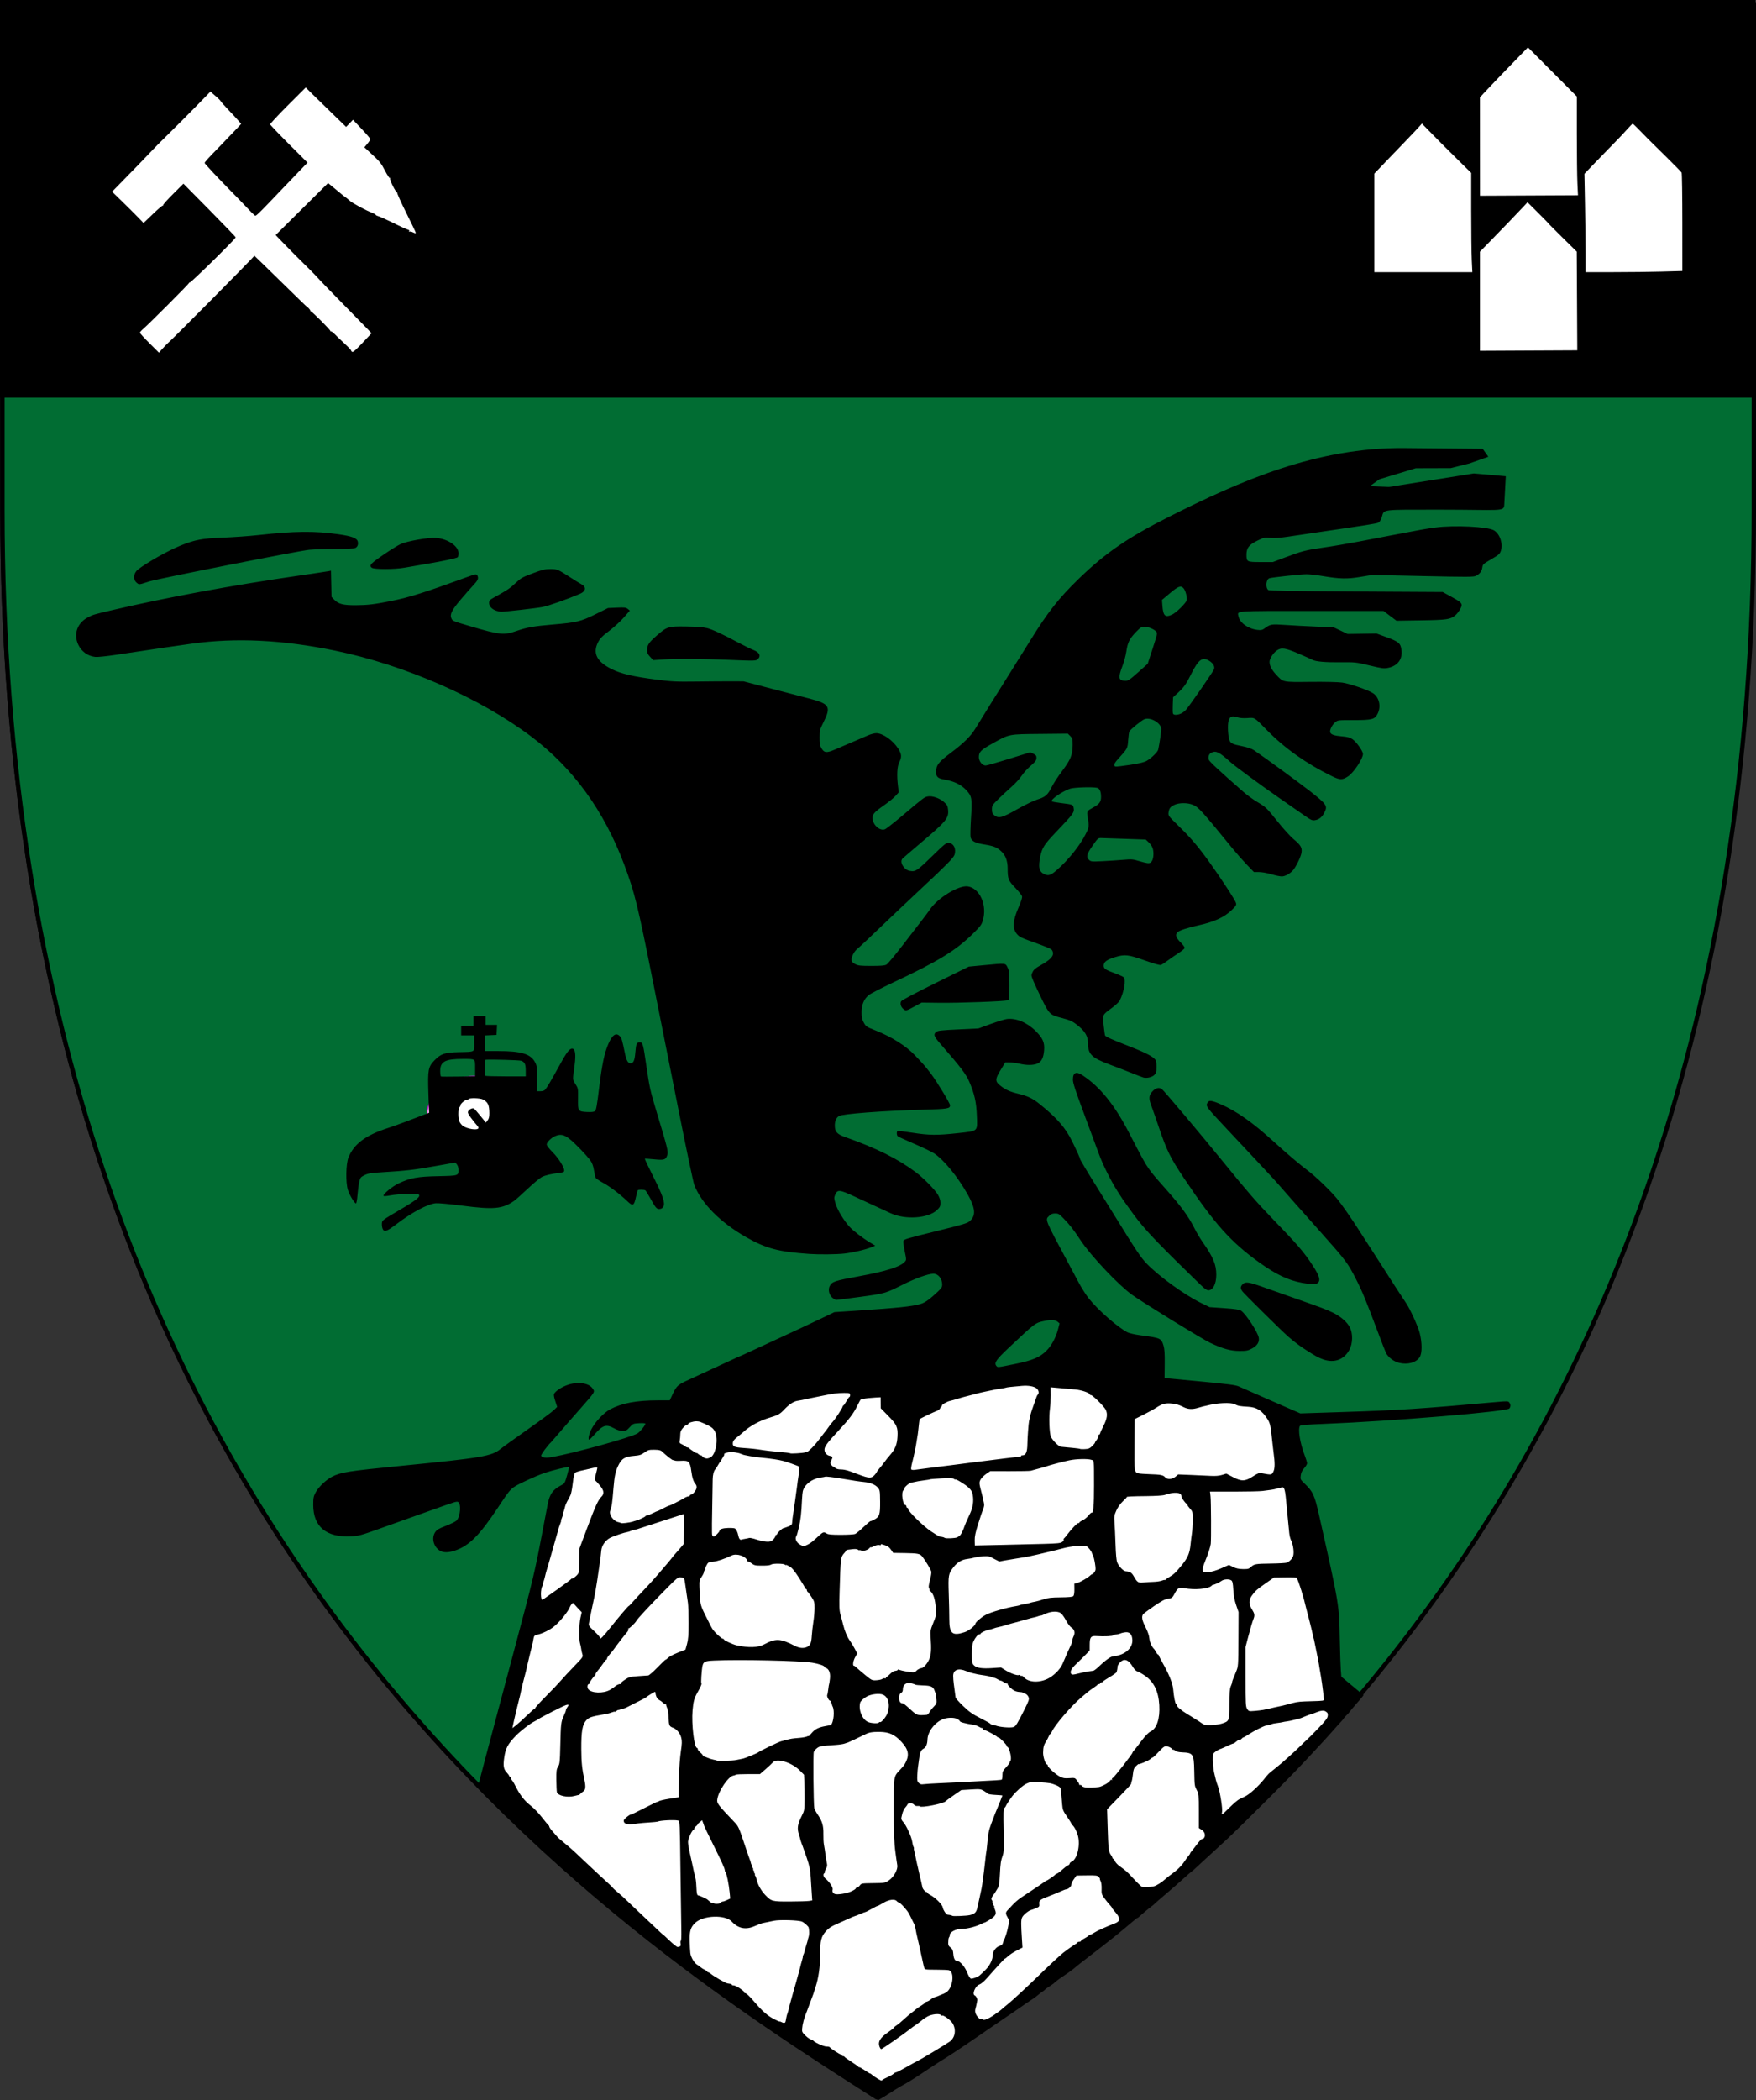 <?xml version="1.0" encoding="UTF-8" standalone="no"?>
<!-- Created with Inkscape (http://www.inkscape.org/) -->

<svg
   xmlns:dc="http://purl.org/dc/elements/1.1/"
   xmlns:cc="http://creativecommons.org/ns#"
   xmlns:rdf="http://www.w3.org/1999/02/22-rdf-syntax-ns#"
   xmlns:svg="http://www.w3.org/2000/svg"
   xmlns="http://www.w3.org/2000/svg"
   xmlns:sodipodi="http://sodipodi.sourceforge.net/DTD/sodipodi-0.dtd"
   xmlns:inkscape="http://www.inkscape.org/namespaces/inkscape"
   id="svg2985"
   version="1.1"
   inkscape:version="0.48.5 r10040"
   width="2011.469"
   height="2405.188"
   sodipodi:docname="HUN_Tatabánya_Címer.svg">
  <rect width="100%" height="100%" fill="#333333" stroke="none"/>
  <defs
     id="defs2989" />
  <sodipodi:namedview
     pagecolor="#ffffff"
     bordercolor="#666666"
     borderopacity="1"
     objecttolerance="10"
     gridtolerance="10"
     guidetolerance="10"
     inkscape:pageopacity="0"
     inkscape:pageshadow="2"
     inkscape:window-width="1280"
     inkscape:window-height="972"
     id="namedview2987"
     showgrid="false"
     showguides="true"
     inkscape:guide-bbox="true"
     inkscape:snap-object-midpoints="true"
     inkscape:snap-center="true"
     inkscape:object-paths="true"
     inkscape:snap-intersection-paths="true"
     inkscape:object-nodes="true"
     fit-margin-top="0"
     fit-margin-left="0"
     fit-margin-right="0"
     fit-margin-bottom="0"
     inkscape:zoom="0.15735723"
     inkscape:cx="1780.1329"
     inkscape:cy="1087.6708"
     inkscape:window-x="-8"
     inkscape:window-y="-8"
     inkscape:window-maximized="1"
     inkscape:current-layer="layer1">
    <sodipodi:guide
       orientation="1,0"
       position="3544.98,1494.011"
       id="guide3016" />
    <sodipodi:guide
       orientation="1,0"
       position="996.638,2129.508"
       id="guide3797" />
  </sodipodi:namedview>
  <g
     inkscape:groupmode="layer"
     id="layer1"
     inkscape:label="RASZTER"
     transform="translate(2547.25,5.594)" />
  <g
     inkscape:groupmode="layer"
     id="layer2"
     inkscape:label="Layer"
     transform="translate(2547.25,5.594)">
    <g
       id="g3804">
      <path
         sodipodi:nodetypes="cccc"
         inkscape:connector-curvature="0"
         id="path3018"
         d="m -1542.27,-0.604 -1002.223,0 0,579.68 c 0,1179.644 707.442,1629.644 1002.223,1817.565"
         style="fill:none;stroke:#000000;stroke-width:5;stroke-linecap:butt;stroke-miterlimit:4.139;stroke-opacity:1;stroke-dasharray:none;stroke-dashoffset:0" />
      <path
         style="fill:#016d33;fill-opacity:1;stroke:#000000;stroke-width:5;stroke-linecap:butt;stroke-miterlimit:4.139;stroke-opacity:1;stroke-dasharray:none;stroke-dashoffset:0"
         d="m -2544.494,579.076 0,-579.68 2006.223,0 0,579.68 c 0,1179.644 -707.442,1629.644 -1003.112,1817.565 C -1837.052,2208.72 -2544.494,1758.72 -2544.494,579.076 z"
         id="path3020"
         inkscape:connector-curvature="0"
         sodipodi:nodetypes="cccccc" />
      <path
         inkscape:connector-curvature="0"
         id="path3801"
         d="m -1948.317,1270.675 c 0,24.128 -24.483,43.687 -54.683,43.687 -30.201,0 -54.684,-19.559 -54.684,-43.687 0,-24.127 24.483,-43.687 54.684,-43.687 30.201,0 54.683,19.559 54.683,43.687 z"
         style="fill:#ffffff;fill-opacity:1;stroke:#ff00ff;stroke-width:1" />
      <path
         sodipodi:nodetypes="ccccc"
         inkscape:connector-curvature="0"
         id="rect3024"
         d="m -2542.253,-0.594 0,445.438 2000.795,0 0,-445.438 z"
         style="fill:#ffffff;stroke:#000000;stroke-width:10;stroke-linecap:butt;stroke-miterlimit:4.139;stroke-opacity:1;stroke-dasharray:none;stroke-dashoffset:0" />
      <path
         sodipodi:nodetypes="cccccccccccccccc"
         inkscape:connector-curvature="0"
         id="path3799"
         d="m -1982.352,2035.178 73.082,-328.87 17.476,-15.887 6.355,-19.065 104.857,-30.186 27.009,-39.718 270.086,-39.719 112.801,4.766 96.913,1.589 33.364,23.831 81.026,-1.589 36.541,3.177 52.428,34.952 63.55,320.926 c -218.301,240.481 -375.257,336.803 -535.406,440.627 -160.78,-88.54 -306.251,-209.4 -440.082,-354.835 z"
         style="fill:#ffffff;fill-opacity:1;stroke:none" />
      <path
         sodipodi:nodetypes="ccsccccccccccccssscssccccscscscsscssssscssscscscsscssscssssccsssssssccssssccscsssccsssscsscsssssssscssssssssssccssssscscscssscccsssssssssscsssscssssscscsscsscscccscssccscssccsssscccccccscccsssccccssccssccsccscccsscccccccccssscssccccsssccsscsssscssccccccccssccsscsssssccsscssccccccsssscsssccscccscccsccssssccsscssccscsccsscccccssccsssscscscccscssssssssssssscsccscscsssccccccsccssscccccccscccssscsscsssscscsccssscsssscccsssscsccccsssssccssccsccccsscccccccsccccccsscscscccscscscccccsssccscsscscscscscsccscscccsssscccscssccccsssccsssssccssscscssscsccsccscccccccccscscsssssccssscsccscsccscsscccssssscccccccssccsccscccssscsccccscscsccscscccsssssssscssscssssssccsssscsscscssscssscccscccsscsssscscscssscsssssssscsccscssssccscscccssssscscsscccsccccccccsssscssccccscsccscccscscscccsccscssscccccssscsssccsscscscscsscsssssccccscssscssccccsccccsccssccscscscccccsssccsssscscssccsssscscssccccssscccsccccscsscsccsscsscscccccscsscssccccsscccsscsccccssccscccccsssscsccsssscccsscsccscsccsscsssscssscccscccsccccscccsccccsscscsscscsccscccssccsscccsscccscsscccscsssccccccsscsccsssssccsssscsssscscsccsccccccsscsccccsssscscccsscsscsccccscccssscscscsscsccccssssccccssccscccssscscsssccsccccccsscsssccscsssssssscsscccscscsccsccsssccccscscscccscscccccccsccccccsccscccsccsssccscsccscssccsscccscccccscsssccsccsscscccscsscccscscccsccsccsccsccsssccsccsccscsssccssccscscssscscssscccsccsccsccscscscssscsccccsscccssscssccscccssscsccssccssscccsccscssscscsscccccscccccccsccscccccscssssscscccscsccscscsccssccccssssscssccsccsssscccscsscssssccscccsccccssssscccsccssccccsccssscccscccccscccscccsccccsccsccccccsscccscccccccsssscssscscssssscccsccssccscsssccsssccssscccscsscccsscsccscscsccccccscccsccccsssssssccscsssscsscssccscscsssccsssssccssssssscscsscssscccssscccsssssssssscssssccccscsscsssssssccscssssssccsssscscsscsccsccscscscssssssscsccsssscscsssccscssssccssccssscsssccssccsscscssscsscccccsccccsssscccccccccccccccccccccssscsssssccsscsscsssssscccscssscssscsssssssscssscsccsccccccccscsccscsssscccscccscscccccssccscssscscscsssscssscssscsssssccccccccccccssscsccssscscsssscsccscsscccscsscscccssccsscccccsscsscssssssssscccsssssccscsssccsssscssssscscscsssccssscccccsscssscccsscscscccssssssscccsssscsccscssssscsccscccssssscssscssssssccccssccscccsssccccscsscscscssscscsscsscscscscscssccssscsscssssscsscsccssssssscscssscscsscscccccccccccsssscscsssscscsssssccccccsscccccccssscccsscscscccsscssscsscsscssccsscscsscscsccsccscscscccscccccssscsscccccccscsscssscccccccccsssscsscsccscccscccssccccccc"
         inkscape:connector-curvature="0"
         id="path3010"
         d="m -1541,2397.343 c -10.813,-7.319 -22.724,-14.079 -33,-20.306 -0.275,-0.305 -3.441,-2.334 -7.036,-4.51 -8.468,-5.125 -8.529,-5.163 -16.594,-10.512 -3.779,-2.506 -8.446,-5.431 -10.371,-6.5 -1.925,-1.069 -3.725,-2.219 -4,-2.556 -26.665,-15.262 -40.98,-26.451 -65.02,-42.887 -0.448,0 -0.964,-0.338 -1.147,-0.75 -5.327,-3.324 -9.98,-7.817 -14.585,-10.707 -2.611,-1.626 -4.973,-3.229 -5.248,-3.561 -0.275,-0.332 -4.775,-3.613 -10,-7.291 -5.225,-3.678 -10.799,-7.701 -12.387,-8.939 -1.588,-1.238 -3.388,-2.432 -4,-2.652 -0.612,-0.22 -1.338,-0.713 -1.613,-1.095 -0.485,-0.674 -14.429,-10.982 -18.946,-14.006 -1.232,-0.825 -3.057,-2.175 -4.054,-3 -0.997,-0.825 -2.797,-2.175 -4,-3 -1.203,-0.825 -3.157,-2.279 -4.343,-3.232 -1.186,-0.952 -2.607,-2.083 -3.157,-2.512 -0.55,-0.429 -5.725,-4.487 -11.5,-9.016 -5.775,-4.53 -14.325,-11.165 -19,-14.745 -4.675,-3.58 -9.513,-7.293 -10.752,-8.252 -4.764,-3.689 -10.86,-8.864 -13.742,-11.666 -1.653,-1.608 -3.231,-2.876 -3.506,-2.819 -0.469,0.097 -11.999,-9.137 -21.89,-17.532 -2.415,-2.049 -5.146,-4.257 -6.07,-4.906 -0.924,-0.649 -3.054,-2.464 -4.733,-4.033 -1.679,-1.569 -6.337,-5.538 -10.35,-8.819 -4.013,-3.282 -8.474,-7.092 -9.913,-8.467 -1.439,-1.375 -4.764,-4.3 -7.389,-6.5 -2.625,-2.2 -6.468,-5.575 -8.538,-7.5 -2.071,-1.925 -6.095,-5.525 -8.943,-8 -7.833,-6.807 -18.329,-16.366 -31.186,-28.402 -42.144,-39.455 -70.954,-68.073 -70.975,-70.503 -0.011,-1.366 7.526,-29.866 43.002,-162.595 18.861,-70.567 21.225,-80.488 29.429,-123.5 3.095,-16.225 6.104,-31.975 6.687,-35 2.21,-11.461 5.849,-16.683 14.96,-21.463 4.519,-2.371 4.631,-2.552 7.231,-11.659 1.452,-5.088 2.485,-9.406 2.295,-9.597 -0.671,-0.671 -19.224,3.855 -28.115,6.858 -4.95,1.672 -15.3,6.08 -23,9.796 -16.024,7.731 -14.845,6.568 -30.466,30.065 -21.044,31.653 -32.97,43.588 -48.926,48.964 -8.057,2.714 -13.921,2.645 -18.108,-0.214 -6.879,-4.696 -9.073,-14.377 -4.722,-20.834 1.855,-2.753 4.128,-4.09 12.25,-7.204 5.485,-2.103 10.988,-4.824 12.229,-6.047 4.395,-4.329 5.534,-19.848 1.569,-21.37 -1.682,-0.645 -3.324,-0.146 -25.076,7.618 -7.838,2.798 -20.438,7.28 -28,9.961 -7.562,2.68 -24.1,8.582 -36.75,13.114 -21.267,7.619 -23.725,8.279 -32.627,8.754 -28.328,1.512 -43.403,-11.099 -43.321,-36.242 0.026,-8.038 0.343,-9.574 2.963,-14.37 3.341,-6.116 11.832,-14.192 18.528,-17.625 10.163,-5.21 18.066,-6.455 79.457,-12.522 92.864,-9.177 103.359,-10.962 113.682,-19.336 2.925,-2.373 17.018,-12.524 31.318,-22.558 14.3,-10.034 27.683,-19.898 29.739,-21.92 l 3.739,-3.677 -2.207,-6.789 c -1.651,-5.078 -1.94,-7.219 -1.145,-8.496 2.163,-3.476 9.28,-7.926 16.27,-10.174 11.27,-3.624 23.361,-1.787 27.543,4.184 3.02,4.311 3.644,3.275 -14.316,23.739 -4.607,5.249 -9.782,11.122 -11.5,13.051 -1.718,1.929 -7.173,8.229 -12.122,14 -4.949,5.771 -9.25,10.718 -9.558,10.993 -3.703,3.305 -11.772,14.284 -11.335,15.423 0.855,2.228 5.559,2.816 12.481,1.561 26.136,-4.739 90.308,-22.506 97.845,-27.09 2.978,-1.811 9.066,-9.303 9.066,-11.157 0,-0.563 -2.916,-0.798 -7.031,-0.566 -6.79,0.384 -7.163,0.541 -10.884,4.613 -3.411,3.732 -4.354,4.213 -8.219,4.197 -2.943,-0.012 -6.128,-0.99 -9.775,-3 -8.946,-4.931 -12.791,-3.732 -22.158,6.909 -2.958,3.36 -5.727,6.109 -6.155,6.109 -1.752,0 -0.584,-5.856 2.343,-11.742 4.171,-8.389 14.214,-19.097 21.56,-22.989 13.359,-7.079 30.198,-10.247 54.539,-10.261 l 13.72,-0.01 3.386,-7.25 c 4.143,-8.87 6.044,-10.67 16.196,-15.334 4.388,-2.016 16.979,-7.828 27.979,-12.916 27.462,-12.702 33.589,-15.499 33.949,-15.499 0.17,0 4.976,-2.2 10.68,-4.889 5.704,-2.689 21.846,-10.158 35.871,-16.598 14.025,-6.44 33.387,-15.495 43.026,-20.122 l 17.526,-8.413 22.474,-1.477 c 51.032,-3.353 66.467,-4.965 76.637,-8.002 4.775,-1.426 10.315,-5.432 19.587,-14.163 3.909,-3.681 4.75,-5.093 4.75,-7.971 0,-6.807 -4.533,-12.366 -10.084,-12.366 -5.823,0 -20.682,5.316 -35.116,12.563 -19.764,9.923 -20.494,10.132 -48.752,13.95 -14.198,1.918 -26.535,3.487 -27.416,3.487 -0.88,0 -2.986,-1.238 -4.678,-2.75 -3.566,-3.187 -4.833,-9.258 -2.743,-13.154 2.741,-5.111 5.478,-6.026 33.344,-11.153 31.732,-5.839 47.41,-10.815 52.773,-16.75 1.772,-1.961 1.765,-2.326 -0.215,-11.883 -1.124,-5.423 -1.803,-10.779 -1.509,-11.903 0.467,-1.785 5.084,-3.16 36.645,-10.914 31.826,-7.818 36.503,-9.215 39.417,-11.774 7.087,-6.222 6.494,-14.523 -2.139,-29.965 -11.446,-20.472 -27.058,-39.682 -38.624,-47.524 -2.529,-1.715 -12.654,-6.594 -22.5,-10.842 -9.846,-4.248 -18.465,-8.154 -19.152,-8.679 -1.445,-1.104 -1.681,-5.326 -0.343,-6.152 0.499,-0.308 8.036,0.56 16.75,1.931 19.239,3.025 28.509,3.114 52.43,0.5 23.567,-2.575 22.338,-1.439 21.639,-19.988 -0.578,-15.335 -2.596,-24.491 -8.468,-38.407 -3.819,-9.05 -9.595,-16.668 -32.96,-43.464 -7.476,-8.575 -8.444,-10.842 -5.766,-13.519 2.059,-2.059 4.624,-2.375 28.468,-3.503 l 20.5,-0.97 14,-5.112 c 7.7,-2.812 16.061,-5.371 18.581,-5.688 10.56,-1.328 23.142,3.902 33.014,13.723 8.184,8.141 10.402,13.236 9.662,22.192 -0.715,8.655 -3.131,13.28 -7.942,15.205 -4.782,1.913 -12.45,1.922 -20.315,0.023 -3.3,-0.797 -8.302,-1.456 -11.115,-1.464 l -5.115,-0.016 -5.135,8.374 c -6.546,10.674 -6.673,13.246 -0.885,17.939 6.079,4.93 11.169,7.25 21.239,9.685 10.574,2.556 16.135,5.239 24.073,11.615 19.964,16.036 29.667,27.164 37.358,42.846 5.533,11.282 9.08,19.178 9.08,20.211 0,0.803 8.816,15.513 19.824,33.077 4.222,6.736 12.598,20.236 18.615,30 25.748,41.784 31.102,49.795 38.061,56.942 14.326,14.715 43.288,35.622 62.122,44.844 l 9.701,4.751 16.714,1.161 c 12.397,0.861 17.371,1.592 19.256,2.827 5.532,3.625 19.342,24.708 20.382,31.116 0.811,4.998 -1.857,9.145 -7.949,12.353 -4.606,2.426 -6.296,2.749 -14.227,2.715 -10.181,-0.043 -18.896,-2.462 -33.529,-9.307 -8.962,-4.192 -75.935,-45.368 -89.427,-54.982 -15.303,-10.904 -47.105,-44.532 -58.794,-62.169 -8.337,-12.58 -12.26,-17.627 -19.629,-25.25 -5.008,-5.181 -5.968,-5.75 -9.703,-5.75 -3.145,0 -4.781,0.636 -6.781,2.636 -4.881,4.881 -5.991,2.198 24.338,58.864 2.061,3.85 6.343,11.882 9.517,17.849 3.174,5.967 8.336,14.067 11.472,18 10.57,13.257 33.315,33.181 44.245,38.757 2.237,1.141 8.642,2.585 15.405,3.471 22.545,2.957 23.379,3.337 25.937,11.836 1.139,3.786 1.484,9.172 1.35,21.074 l -0.18,15.988 40.39,3.816 c 33.396,3.155 41.169,4.176 44.89,5.896 2.475,1.144 8.075,3.615 12.443,5.491 4.369,1.876 9.319,4.046 11,4.823 1.681,0.776 12.897,5.701 24.924,10.944 l 21.868,9.532 45.632,-1.474 c 68.44,-2.21 89.366,-3.563 179.551,-11.611 12.098,-1.08 13.003,-1.037 14.25,0.668 1.667,2.28 1.695,4.572 0.082,6.721 -2.762,3.677 -133.626,14.56 -213.206,17.731 -18.435,0.735 -26.181,1.39 -26.735,2.261 -2.502,3.938 0.077,19.743 5.564,34.095 1.444,3.778 2.626,7.714 2.626,8.747 0,1.033 -1.51,3.567 -3.355,5.631 -2.359,2.639 -3.528,5.087 -3.938,8.247 -0.563,4.341 -0.421,4.65 4.172,9.077 9.98,9.619 11.672,13.328 17.076,37.429 22.975,102.47 22.696,100.796 23.514,141 0.314,15.4 0.837,31.375 1.163,35.5 l 0.593,7.5 12.721,10.596 12.721,10.596 -1.887,2.404 c -1.038,1.322 -4.189,4.999 -7.002,8.172 -2.813,3.173 -5.783,6.722 -6.599,7.888 -0.817,1.166 -2.766,3.344 -4.331,4.84 -1.566,1.496 -2.847,2.964 -2.847,3.262 0,0.298 -1.462,2.061 -3.25,3.918 -1.788,1.857 -5.5,5.975 -8.25,9.151 -2.75,3.176 -7.181,8.114 -9.847,10.974 -2.666,2.86 -6.716,7.228 -9,9.707 -19.514,21.181 -28.4,30.369 -58.323,60.306 -18.793,18.802 -38.812,38.461 -44.486,43.686 -5.674,5.225 -12.572,11.594 -15.33,14.153 -2.758,2.559 -7.914,7.284 -11.458,10.5 -3.544,3.216 -7.983,7.316 -9.864,9.112 -1.881,1.795 -3.991,3.595 -4.687,4 -0.697,0.405 -5.033,4.176 -9.636,8.381 -4.603,4.205 -13.544,12.014 -19.869,17.355 -6.325,5.34 -11.95,10.245 -12.5,10.901 -0.55,0.655 -1.948,1.846 -3.107,2.646 -2.466,1.702 -11.999,9.672 -14.597,12.204 -0.988,0.963 -1.961,1.637 -2.163,1.5 -0.202,-0.138 -2.79,1.865 -5.75,4.45 -2.96,2.585 -8.328,7.085 -11.929,10 -3.601,2.915 -7.201,5.864 -8,6.554 -0.799,0.69 -3.955,3.165 -7.013,5.5 -3.058,2.335 -6.208,4.825 -7,5.534 -0.792,0.709 -7.965,6.268 -15.941,12.353 -7.975,6.085 -14.725,11.379 -15,11.764 -2.591,2.384 -6.185,4.818 -9.278,7.094 -4.589,3.329 -10.335,6.734 -14.422,10.284 -0.44,0.706 -3.134,2.76 -5.988,4.565 -2.853,1.804 -5.329,3.589 -5.5,3.966 -0.172,0.377 -2.673,2.26 -5.56,4.185 -2.669,2.045 -1.886,1.726 -6.26,5 -6.304,4.09 -14.517,9.766 -22.492,15.363 -29.101,19.387 -61.396,42.828 -88.25,59.183 -15.079,9.676 -28.477,19.524 -43.555,27.479 -8.538,4.824 -14.83,9.85 -22.925,13.897 -0.148,-0.044 -0.945,-0.336 -1.77,-0.65 z m 9.819,-23.87 c 3.087,-1.365 6.463,-3.252 7.502,-4.192 1.039,-0.94 2.179,-1.646 2.534,-1.569 0.67,0.146 6.509,-2.873 16.07,-8.31 3.066,-1.743 6.659,-3.672 7.984,-4.286 3.709,-1.718 34.174,-20.029 37.852,-22.75 6.181,-4.573 7.546,-13.824 3.102,-21.015 -2.2,-3.56 -10.494,-9.625 -11.94,-8.731 -0.431,0.267 -1.067,0.028 -1.413,-0.531 -1.313,-2.124 -10.642,-1.128 -15.422,1.647 -2.523,1.465 -4.813,2.93 -5.088,3.256 -0.723,0.856 -8.078,6.404 -10.051,7.581 -0.922,0.55 -3.2,2.244 -5.063,3.763 -5.96,4.863 -31.661,22.737 -32.694,22.737 -0.548,0 -1.476,-1.376 -2.063,-3.059 -1.879,-5.389 0.848,-9.985 9.452,-15.932 4.08,-2.821 7.419,-5.455 7.419,-5.853 0,-0.399 1.238,-1.476 2.75,-2.395 1.512,-0.919 5.225,-3.983 8.25,-6.809 3.025,-2.826 6.85,-6.097 8.5,-7.268 1.65,-1.171 3.9,-2.967 5,-3.991 1.1,-1.024 3.913,-2.991 6.25,-4.372 2.337,-1.381 4.25,-2.869 4.25,-3.307 0,-0.438 1.042,-1.058 2.316,-1.378 1.274,-0.32 3.382,-1.506 4.684,-2.636 1.303,-1.13 3.523,-2.33 4.934,-2.668 1.411,-0.337 3.691,-1.178 5.066,-1.869 1.375,-0.691 2.95,-1.344 3.5,-1.451 0.55,-0.107 2.279,-0.941 3.842,-1.854 7.873,-4.595 10.355,-23.664 3.326,-25.55 -1.192,-0.32 -7.875,-0.588 -14.851,-0.595 -12.268,-0.013 -12.706,-0.087 -13.397,-2.264 -0.393,-1.238 -0.721,-2.475 -0.729,-2.75 -0.01,-0.275 -0.41,-2.075 -0.893,-4 -0.483,-1.925 -1.127,-4.85 -1.431,-6.5 -0.304,-1.65 -1.651,-7.725 -2.993,-13.5 -3.124,-13.441 -2.99,-12.831 -3.811,-17.373 -0.385,-2.13 -1.047,-4.605 -1.47,-5.5 -4.205,-8.89 -6.451,-13.185 -7.889,-15.085 -3.805,-5.03 -8.691,-10.041 -9.791,-10.041 -0.643,0 -1.729,-0.675 -2.414,-1.5 -2.27,-2.736 -9.018,-1.861 -15.43,2 -3.197,1.925 -6.165,3.5 -6.595,3.5 -0.43,0 -3.569,1.575 -6.975,3.5 -3.406,1.925 -6.562,3.5 -7.013,3.5 -0.452,0 -2.996,0.97 -5.654,2.156 -2.658,1.186 -5.433,2.276 -6.167,2.424 -0.734,0.147 -3.659,1.355 -6.5,2.683 -2.841,1.328 -9.124,4.13 -13.963,6.226 -6.619,2.868 -9.758,4.902 -12.675,8.216 -5.69,6.464 -6.793,10.741 -6.803,26.38 -0.01,14.463 -1.817,27.378 -5.304,37.914 -1.183,3.575 -2.256,6.95 -2.382,7.5 -0.127,0.55 -0.794,2.35 -1.483,4 -0.689,1.65 -1.364,3.45 -1.5,4 -0.136,0.55 -0.811,2.35 -1.5,4 -0.689,1.65 -1.364,3.45 -1.5,4 -0.136,0.55 -0.804,2.35 -1.484,4 -3.29,7.977 -5.053,14.496 -5.545,20.5 -0.246,3.007 0.337,4.098 4.145,7.75 2.437,2.337 5.309,4.25 6.381,4.25 1.072,0 1.949,0.346 1.949,0.769 0,1.629 11.848,7.231 15.293,7.231 1.947,0 3.69,0.338 3.873,0.75 0.53,1.193 11.356,8.25 12.656,8.25 0.647,0 1.177,0.45 1.177,1 0,0.55 0.637,1 1.417,1 0.779,0 1.567,0.367 1.75,0.816 0.183,0.449 3.708,2.982 7.833,5.629 4.125,2.647 7.831,5.317 8.235,5.934 0.404,0.617 0.742,0.767 0.75,0.334 0.01,-0.433 2.828,1.123 6.265,3.457 3.438,2.334 6.261,4.039 6.275,3.787 0.014,-0.251 0.689,0.14 1.5,0.87 3.565,3.207 11.507,7.933 11.828,7.039 0.194,-0.54 2.879,-2.099 5.966,-3.465 z m -116.335,-63.651 c 0.232,-0.688 0.623,-2.6 0.869,-4.25 0.246,-1.65 0.904,-4.166 1.462,-5.591 0.558,-1.425 1.263,-3.9 1.567,-5.5 0.303,-1.6 1.474,-6.059 2.601,-9.909 1.127,-3.85 2.246,-7.9 2.487,-9 0.241,-1.1 1.146,-4.25 2.011,-7 0.866,-2.75 1.509,-5 1.429,-5 -0.079,0 0.786,-3.15 1.924,-7 1.137,-3.85 2.283,-8.125 2.546,-9.5 0.263,-1.375 1.141,-4.638 1.951,-7.25 0.81,-2.612 1.276,-4.75 1.036,-4.75 -0.241,0 0.01,-0.83 0.55,-1.845 0.543,-1.015 1.213,-2.927 1.489,-4.25 0.276,-1.323 1.21,-4.655 2.075,-7.405 0.866,-2.75 1.564,-5.225 1.551,-5.5 -0.012,-0.275 0.428,-1.864 0.978,-3.532 0.815,-2.47 0.854,-6.558 0.101,-10.563 -0.276,-1.467 -4.887,-5.644 -7.612,-6.896 -3.705,-1.702 -25.282,-2.396 -32.153,-1.034 -5.902,1.169 -8.943,1.795 -12.761,2.623 -1.603,0.348 -5.653,1.855 -9,3.35 -10.443,4.664 -19.146,3.018 -26.586,-5.028 -7.484,-8.094 -32.541,-7.258 -41.847,1.396 -5.227,4.861 -6.658,9.371 -6.401,20.183 0.131,5.5 0.471,12.025 0.757,14.5 0.546,4.73 4.554,11.498 7.937,13.404 1.07,0.603 2.842,1.883 3.938,2.845 1.096,0.962 3.258,2.309 4.804,2.994 1.547,0.685 2.812,1.585 2.812,2.001 0,0.416 0.445,0.756 0.989,0.756 0.544,0 1.906,0.787 3.027,1.75 3.359,2.884 16.373,10.395 18.984,10.957 0.825,0.178 2.288,0.412 3.25,0.521 0.963,0.109 1.75,0.552 1.75,0.985 0,0.433 0.98,0.787 2.177,0.787 2.628,0 12.987,6.927 12.218,8.17 -0.299,0.484 -0.164,0.756 0.3,0.605 1.337,-0.435 5.369,3.199 11.31,10.196 8.81,10.376 15.026,15.84 22.245,19.554 3.712,1.91 6.75,3.226 6.75,2.924 0,-0.302 0.787,-0.09 1.75,0.47 2.392,1.393 4.229,1.327 4.734,-0.17 z m 239.016,-7.902 c 5.865,-4.074 6.892,-4.872 11.011,-8.551 1.106,-0.988 3.356,-2.84 5,-4.116 4.391,-3.407 22.247,-19.942 35.989,-33.325 10.331,-10.062 23.715,-22.501 27,-25.095 5.386,-4.252 14.788,-10.76 15.546,-10.76 0.525,0 0.954,-0.45 0.954,-1 0,-0.55 0.9,-1 2,-1 1.1,0 2,-0.388 2,-0.861 0,-0.474 2.025,-1.935 4.5,-3.248 2.475,-1.313 4.5,-2.725 4.5,-3.139 0,-0.413 0.612,-0.752 1.361,-0.752 0.748,0 2.942,-1.073 4.876,-2.385 3.071,-2.084 13.406,-6.75 23.481,-10.6 6.698,-2.56 6.754,-5.926 0.221,-13.348 -2.259,-2.567 -3.858,-4.667 -3.553,-4.667 0.305,0 -0.792,-1.462 -2.438,-3.25 -1.646,-1.788 -4.468,-5.275 -6.271,-7.75 -2.953,-4.055 -3.254,-5.104 -3.046,-10.606 0.139,-3.662 -0.318,-7.165 -1.14,-8.75 -0.754,-1.454 -1.103,-2.644 -0.776,-2.644 0.328,0 -0.236,-0.919 -1.253,-2.043 -1.681,-1.858 -2.926,-2.029 -13.729,-1.889 l -11.88,0.154 -2.926,4.039 c -1.609,2.222 -2.926,5.045 -2.926,6.274 0,2.141 -3.666,5.465 -6.027,5.465 -0.604,0 -3.432,1.072 -6.285,2.382 -2.853,1.31 -8.563,3.652 -12.688,5.204 -10.965,4.127 -12.254,5.112 -11.798,9.018 0.349,2.987 0.046,3.397 -3.661,4.956 -2.223,0.934 -4.642,1.832 -5.377,1.994 -3.171,0.7 -9.421,5.828 -10.642,8.732 -1.298,3.087 -1.304,7.101 -0.036,26.821 l 0.489,7.607 -6.416,3.256 c -3.529,1.791 -8.023,4.729 -9.988,6.528 -1.964,1.799 -3.572,3.061 -3.572,2.803 0,-0.666 -9.362,9.461 -20.824,22.525 -2.997,3.416 -6.712,6.539 -8.5,7.145 -4.803,1.629 -8.782,11.284 -5.214,12.653 1.369,0.525 3.14,4.068 2.767,5.535 -0.092,0.363 -0.399,1.938 -0.682,3.5 -0.283,1.562 -0.918,4.227 -1.412,5.92 -0.608,2.087 -0.496,4.021 0.347,6 1.51,3.543 5.023,6.844 6.386,6.002 0.547,-0.338 1.256,-0.19 1.577,0.328 0.98,1.585 6.65,-0.613 13.056,-5.062 z m -16.715,-45.154 c 0.869,-0.657 3.914,-3.535 6.767,-6.397 5.165,-5.181 8.448,-12.015 8.448,-17.587 0,-3.763 4.062,-8.972 7.737,-9.923 2.373,-0.614 3.411,-1.565 3.888,-3.562 0.358,-1.499 0.979,-3.175 1.38,-3.725 0.968,-1.327 3.759,-10.224 4.391,-14 0.276,-1.65 0.8,-4.003 1.164,-5.229 0.43,-1.448 -0.078,-3.483 -1.449,-5.807 -2.567,-4.352 -2.634,-5.896 -0.361,-8.364 6.261,-6.797 8.324,-8.877 11.007,-11.1 3.469,-2.874 2.276,-2.05 18.361,-12.692 6.81,-4.505 12.926,-8.668 13.59,-9.25 0.664,-0.582 1.483,-1.058 1.82,-1.058 0.937,0 9.927,-6.274 10.306,-7.192 0.183,-0.445 0.877,-0.808 1.542,-0.808 0.665,0 3.44,-2.026 6.167,-4.503 2.727,-2.477 5.746,-4.757 6.708,-5.067 0.963,-0.31 1.75,-1.137 1.75,-1.837 0,-0.7 1.151,-1.796 2.558,-2.437 6.244,-2.845 9.929,-19.152 6.81,-30.134 -1.45,-5.104 -4.771,-11.088 -6.581,-11.855 -0.432,-0.183 -0.786,-0.78 -0.786,-1.326 0,-0.546 -2.252,-4.221 -5.005,-8.167 -4.464,-6.398 -5.059,-7.877 -5.503,-13.674 -0.855,-11.155 -1.52,-17.443 -2.009,-19 -0.49,-1.561 -6.794,-4.477 -11.983,-5.544 -1.65,-0.339 -7.374,-0.852 -12.721,-1.14 -8.708,-0.469 -10.213,-0.285 -14.443,1.763 -4.027,1.949 -11.609,8.624 -15.814,13.921 -2.339,2.946 -7.523,10.872 -7.523,11.502 0,0.353 -0.695,1.336 -1.544,2.186 -1.338,1.338 -1.474,4.775 -1.016,25.679 0.428,19.526 0.252,24.928 -0.92,28.294 -2.387,6.858 -2.758,9.287 -3.407,22.34 -0.461,9.258 -1.078,13.278 -2.38,15.5 -2.93,5 -4.204,6.976 -4.833,7.5 -0.33,0.275 -1.149,1.541 -1.819,2.814 -0.945,1.793 -0.951,2.637 -0.027,3.75 0.655,0.79 0.857,1.436 0.447,1.436 -0.41,0 -0.185,0.675 0.5,1.5 0.685,0.825 0.91,1.5 0.5,1.5 -0.41,0 -0.185,0.675 0.5,1.5 0.685,0.825 0.988,1.5 0.673,1.5 -0.314,0 0.079,1.557 0.874,3.46 1.993,4.77 0.626,7.241 -6.365,11.506 -3.125,1.906 -5.682,3.302 -5.682,3.102 0,-0.2 -1.827,0.569 -4.06,1.708 -5.784,2.951 -16.097,5.529 -21.94,5.486 -5.597,-0.042 -11.824,2.606 -13.502,5.742 -0.588,1.098 -0.773,1.997 -0.411,1.997 0.362,0 0.214,0.562 -0.329,1.25 -0.542,0.688 -1.038,2.038 -1.102,3 -0.443,6.718 -0.317,7.211 2.412,9.387 2.307,1.84 2.89,3.195 3.212,7.464 0.384,5.099 1.892,7.899 4.254,7.899 3.264,0 8.703,6.139 11.422,12.892 1.611,4.002 3.515,7.165 4.434,7.363 1.745,0.377 7.353,-1.641 9.895,-3.562 z m -343.41,-33.284 c 1.103,-0.423 1.374,-1.414 0.957,-3.5 -0.32,-1.6 -0.188,-2.909 0.293,-2.908 0.481,0 0.741,-5.511 0.576,-12.25 -0.164,-6.739 -0.614,-37.634 -1,-68.657 -0.688,-55.291 -0.741,-56.415 -2.701,-56.874 -4.412,-1.033 -21.205,-0.138 -23.454,1.251 -0.3,0.185 -4.821,0.613 -10.046,0.951 -5.225,0.338 -10.625,0.81 -12,1.049 -11.887,2.066 -17.063,1.018 -16.731,-3.387 0.126,-1.673 7.263,-7.329 8.731,-6.92 0.275,0.077 7.138,-3.262 15.25,-7.42 8.113,-4.157 14.75,-7.321 14.75,-7.03 0,0.291 0.623,0.012 1.384,-0.62 0.761,-0.632 6.161,-1.907 12,-2.833 l 10.616,-1.684 0.19,-8.54 c 0.104,-4.697 0.258,-12.14 0.342,-16.54 0.142,-7.471 1.146,-20.784 1.997,-26.5 1.455,-9.766 1.561,-12.965 0.552,-16.704 -1.446,-5.359 -5.228,-9.857 -9.627,-11.448 -4.07,-1.472 -4.494,-2.525 -4.859,-12.085 -0.153,-3.994 -0.872,-8.612 -1.598,-10.262 -0.726,-1.65 -1.248,-3.337 -1.159,-3.75 0.089,-0.412 -0.348,-0.75 -0.971,-0.75 -0.623,0 -1.861,-0.791 -2.75,-1.757 -0.889,-0.966 -2.833,-2.381 -4.319,-3.143 -2.316,-1.188 -3.944,-4.393 -4.242,-8.35 -0.031,-0.412 -0.281,-0.831 -0.556,-0.93 -0.463,-0.166 -8.872,5.022 -10.001,6.17 -0.656,0.667 -2.341,1.542 -22.33,11.587 -1.557,0.782 -3.215,1.423 -3.685,1.423 -0.47,0 -1.896,0.396 -3.169,0.88 -1.273,0.484 -2.583,0.822 -2.911,0.75 -0.328,-0.072 -1.341,0.487 -2.25,1.242 -0.909,0.755 -1.654,1.103 -1.654,0.775 0,-0.329 -1.238,-0.119 -2.75,0.466 -3.047,1.179 -5.276,1.754 -9.75,2.515 -14.056,2.391 -17.047,3.38 -20.068,6.638 -4.584,4.942 -5.953,12.749 -5.828,33.234 0.093,15.266 0.86,22.563 3.821,36.377 1.363,6.36 0.98,10.152 -1.179,11.664 -1.181,0.827 -2.828,2.185 -3.661,3.018 -0.832,0.832 -1.642,1.45 -1.799,1.372 -0.157,-0.078 -2.311,0.406 -4.786,1.074 -8.219,2.221 -19.358,-0.177 -20.345,-4.38 -0.274,-1.169 -0.552,-7.442 -0.617,-13.941 -0.104,-10.357 0.139,-12.233 1.966,-15.189 1.891,-3.059 2.128,-5.309 2.552,-24.183 0.561,-24.951 0.839,-27.322 3.993,-33.999 1.348,-2.853 2.465,-5.778 2.483,-6.5 0.017,-0.722 0.693,-2.185 1.5,-3.253 2.146,-2.837 1.812,-3.519 -1.282,-2.619 -3.039,0.884 -27.009,13.04 -31.75,16.101 -1.65,1.065 -3.675,2.241 -4.5,2.612 -4.559,2.05 -16.307,11.114 -21.643,16.698 -9.015,9.434 -11.499,14.136 -13.02,24.65 -1.37,9.473 -0.766,13.33 2.663,17 1.65,1.766 3,3.614 3,4.106 0,0.492 0.45,0.894 1,0.894 0.55,0 1,0.643 1,1.429 0,0.786 0.568,2.023 1.262,2.75 0.694,0.727 1.82,2.446 2.502,3.821 6.391,12.882 11.298,19.351 19.465,25.659 3.151,2.433 8.771,8.343 12.49,13.133 3.719,4.79 7.103,8.858 7.522,9.041 0.418,0.183 0.76,0.876 0.76,1.54 0,0.663 1.837,3.214 4.081,5.667 2.245,2.453 4.607,5.155 5.25,6.006 0.643,0.85 4.319,4.052 8.169,7.115 3.85,3.064 9.278,7.768 12.062,10.454 2.784,2.686 8.409,7.995 12.5,11.797 4.091,3.802 10.82,10.102 14.954,14 4.134,3.898 9.164,8.531 11.176,10.295 2.013,1.764 4.03,3.789 4.483,4.5 0.453,0.711 2.853,2.922 5.335,4.914 2.481,1.992 7.216,6.267 10.522,9.5 3.306,3.233 10.501,10.078 15.989,15.21 5.488,5.132 13.466,12.669 17.728,16.749 4.263,4.08 7.75,7.266 7.75,7.08 0,-0.187 2.606,2.176 5.792,5.251 6.027,5.817 10.107,9.09 11.329,9.09 0.393,0 1.407,-0.266 2.253,-0.591 z m 332.03,-35.849 c 5.945,-1.342 7.849,-3.262 8.985,-9.061 0.323,-1.65 1.48,-6.825 2.569,-11.5 1.861,-7.984 2.622,-12.061 3.491,-18.715 0.2,-1.532 0.836,-6.385 1.414,-10.785 0.578,-4.4 1.312,-10.69 1.631,-13.979 0.32,-3.288 0.772,-6.888 1.006,-8 0.233,-1.112 0.67,-4.721 0.97,-8.021 1.274,-14.004 1.734,-16.41 4.683,-24.5 1.704,-4.675 3.671,-9.85 4.372,-11.5 3.097,-7.292 8.474,-20.558 8.474,-20.906 0,-0.21 -3.619,-0.547 -8.042,-0.748 -4.423,-0.201 -8.361,-0.831 -8.75,-1.401 -0.389,-0.569 -2.431,-2.034 -4.537,-3.254 -3.554,-2.059 -4.619,-2.17 -14.813,-1.551 l -10.984,0.667 -8.687,5.998 c -4.778,3.299 -8.921,6.352 -9.207,6.784 -1.717,2.59 -28.267,7.87 -29.505,5.868 -0.234,-0.379 -1.564,-0.564 -2.955,-0.411 -1.522,0.167 -3.025,-0.422 -3.774,-1.479 -1.419,-2.002 -6.872,-2.19 -7.515,-0.259 -0.225,0.675 -0.973,1.791 -1.662,2.48 -1.657,1.657 -3.584,5.315 -4.227,8.026 -0.285,1.202 -0.762,3.225 -1.058,4.497 -0.378,1.618 0.234,3.119 2.04,5.004 3.366,3.513 9.575,17.01 10.319,22.432 0.321,2.339 0.999,5.04 1.506,6.003 0.507,0.963 0.729,1.75 0.493,1.75 -0.236,0 -0.013,1.688 0.497,3.75 0.51,2.062 1.142,4.875 1.405,6.25 0.263,1.375 0.736,3.625 1.05,5 0.314,1.375 0.557,2.5 0.538,2.5 -0.018,0 0.409,1.8 0.95,4 0.541,2.2 1.198,5.125 1.462,6.5 0.263,1.375 0.774,3.625 1.137,5 0.906,3.444 0.814,3.054 1.789,7.5 0.482,2.2 0.928,4.225 0.991,4.5 0.381,1.681 3.224,5 4.282,5 0.693,0 1.26,0.374 1.26,0.831 0,0.457 1.231,1.47 2.736,2.25 6.288,3.261 14.23,11 14.861,14.481 0.594,3.275 4.041,8.405 5.721,8.514 2.216,0.143 4.864,0.772 5.367,1.275 0.662,0.662 16.01,0.047 19.72,-0.791 z m -284.571,-14.583 c 0.183,-0.538 0.956,-0.977 1.716,-0.977 0.76,0 3.021,-0.781 5.023,-1.736 l 3.64,-1.736 -0.67,-7.014 c -0.857,-8.97 -3.425,-21.734 -4.619,-22.964 -0.507,-0.522 -0.922,-1.584 -0.922,-2.358 0,-1.987 -3.115,-8.85 -13.923,-30.668 -5.183,-10.463 -9.525,-19.474 -9.651,-20.023 -0.125,-0.55 -0.724,-2.271 -1.33,-3.823 l -1.102,-2.824 -2.865,2.324 c -1.576,1.278 -2.702,2.508 -2.503,2.734 0.199,0.226 -0.535,1.039 -1.632,1.807 -1.097,0.768 -1.994,2.046 -1.994,2.84 0,0.794 -0.379,1.443 -0.841,1.443 -1.675,0 -6.285,10.047 -6.309,13.751 -0.013,2.062 0.932,7.8 2.101,12.749 1.169,4.95 2.364,10.35 2.655,12 0.514,2.906 3.004,13.933 4.065,18 0.287,1.1 0.658,5.585 0.825,9.967 0.215,5.648 0.696,8.069 1.653,8.318 2.436,0.634 9.322,3.668 10.671,4.702 0.727,0.557 2.189,1.8 3.25,2.763 1.061,0.963 1.928,1.54 1.928,1.282 0,-0.257 1.012,-0.044 2.25,0.474 2.583,1.081 8.089,0.421 8.583,-1.029 z m 100.491,-1.677 3.824,-0.58 -0.549,-8.11 c -0.302,-4.461 -0.837,-12.835 -1.188,-18.61 -0.514,-8.457 -1.395,-12.737 -4.527,-22 -2.139,-6.325 -4.187,-12.175 -4.55,-13 -0.363,-0.825 -0.756,-1.837 -0.872,-2.25 -0.116,-0.412 -0.324,-0.975 -0.461,-1.25 -0.138,-0.275 -0.362,-0.95 -0.5,-1.5 -0.138,-0.55 -0.341,-1.113 -0.452,-1.25 -0.111,-0.138 -0.348,-1.011 -0.528,-1.94 -0.179,-0.93 -0.858,-3.303 -1.509,-5.274 -2.457,-7.444 -1.777,-11.993 3.294,-22.036 2.872,-5.687 3.034,-6.652 3.112,-18.5 0.045,-6.875 -0.098,-16.049 -0.317,-20.387 l -0.4,-7.887 -4.79,-4.815 c -9.264,-9.313 -26.448,-14.572 -30.748,-9.411 -0.916,1.1 -4.64,4.588 -8.276,7.75 l -6.61,5.75 -13.472,0 c -7.41,0 -13.784,0.312 -14.165,0.692 -0.381,0.381 -1.639,0.837 -2.795,1.013 -5.679,0.867 -16.902,17.259 -18.411,26.892 -0.764,4.878 -0.13,5.729 20.256,27.145 3.755,3.945 4.836,6.346 10.385,23.08 3.407,10.273 6.457,19.127 6.78,19.677 0.322,0.55 0.721,1.865 0.885,2.921 0.164,1.057 0.795,2.519 1.401,3.25 0.606,0.731 0.767,1.329 0.358,1.329 -0.41,0 -0.185,0.675 0.5,1.5 0.685,0.825 0.91,1.5 0.5,1.5 -0.41,0 -0.185,0.675 0.5,1.5 0.685,0.825 0.91,1.5 0.5,1.5 -0.41,0 -0.185,0.675 0.5,1.5 0.685,0.825 0.91,1.5 0.5,1.5 -0.41,0 -0.292,0.562 0.262,1.25 0.554,0.688 1.339,2.825 1.746,4.75 1.161,5.499 5.143,12.6 9.781,17.441 7.054,7.362 7.838,7.571 28.211,7.5 9.9,-0.034 19.721,-0.323 21.824,-0.641 z m 48.426,-10.895 c 2.888,-1.308 5.25,-2.835 5.25,-3.392 0,-0.557 0.637,-1.014 1.417,-1.014 0.779,0 2.242,-1.109 3.25,-2.466 1.779,-2.393 2.229,-2.47 15.261,-2.61 13.171,-0.141 13.515,-0.202 18,-3.176 5.652,-3.748 10.495,-12.511 9.63,-17.423 -0.303,-1.718 -0.813,-5.081 -1.133,-7.474 -0.321,-2.393 -0.739,-5.476 -0.93,-6.851 -1.54,-11.096 -1.99,-22.929 -1.959,-51.5 0.039,-36.315 -0.081,-35.531 6.521,-42.644 4.925,-5.305 5.591,-6.172 7.193,-9.356 4.319,-8.584 3.037,-14.754 -4.852,-23.35 -7.646,-8.332 -14.168,-11.338 -24.898,-11.473 -8.305,-0.105 -12.078,0.521 -16.436,2.729 -4.911,2.488 -20.564,9.826 -20.564,9.641 0,-0.103 -1.317,0.314 -2.928,0.926 -1.61,0.612 -6.11,1.331 -10,1.597 -17.32,1.184 -18.741,1.415 -21.709,3.528 -1.651,1.176 -3.417,3.229 -3.924,4.564 -0.88,2.315 -0.383,59.434 0.559,64.33 0.24,1.248 2.014,4.573 3.942,7.389 5.131,7.495 6.692,12.81 6.499,22.12 -0.091,4.4 0.159,9.8 0.556,12 0.897,4.971 1.163,6.719 1.983,13 0.359,2.75 0.998,6.575 1.42,8.5 0.574,2.618 0.319,4.239 -1.012,6.432 -0.979,1.613 -1.571,3.269 -1.317,3.681 0.255,0.412 0,1.032 -0.553,1.377 -1.753,1.083 -1.111,4.289 1.24,6.188 4.632,3.742 8.836,10.102 8.269,12.51 -0.601,2.553 0.193,4.196 2.475,5.119 2.809,1.136 13.485,-0.516 18.75,-2.901 z m 346.633,-5.875 c 2.994,-0.642 9.227,-4.584 13.707,-8.669 1.425,-1.299 4.125,-3.447 6,-4.773 6.958,-4.92 12.251,-10.117 15.687,-15.4 1.498,-2.304 3.511,-5.061 4.473,-6.127 0.963,-1.066 1.75,-2.272 1.75,-2.679 0,-0.407 0.585,-1.335 1.3,-2.062 0.715,-0.727 3.122,-3.797 5.348,-6.823 4.015,-5.457 7.352,-8.884 7.352,-7.55 0,0.382 0.684,0.01 1.52,-0.826 2.608,-2.608 1.499,-7.448 -2.236,-9.757 l -3.283,-2.029 0,-19.458 c 0,-18.077 -0.155,-19.757 -2.191,-23.668 -2.79,-5.361 -2.731,-4.93 -3.083,-22.425 -0.393,-19.511 -1.154,-20.652 -14.126,-21.196 -3.464,-0.145 -6.487,-0.834 -7.321,-1.668 -0.781,-0.781 -2.063,-1.421 -2.849,-1.421 -0.786,0 -1.429,-0.378 -1.429,-0.84 0,-1.073 -4.544,-3.16 -6.88,-3.16 -0.982,0 -3.099,1.365 -4.703,3.033 -8.421,8.758 -9.674,9.967 -10.328,9.967 -0.391,0 -1.607,0.834 -2.701,1.854 -1.935,1.803 -13.387,6.613 -13.387,5.623 0,-0.272 -1.311,0.758 -2.914,2.29 -2.404,2.297 -3.027,3.89 -3.56,9.102 -0.355,3.474 -1.041,7.354 -1.522,8.621 -0.482,1.267 -0.706,2.475 -0.497,2.683 0.208,0.208 -5.92,6.852 -13.618,14.763 l -13.997,14.384 0.598,19.59 c 0.779,25.532 1.164,29.059 3.532,32.299 1.089,1.49 1.979,3.178 1.979,3.75 0,0.572 0.395,1.04 0.879,1.04 0.483,0 1.4,1.238 2.037,2.75 0.637,1.512 3.054,4.093 5.371,5.735 6.562,4.649 8.836,6.639 13.696,11.983 4.275,4.701 8.749,9.175 11.348,11.347 1.189,0.993 8.815,0.839 14.053,-0.284 z m 86.891,-90.304 c 4.25,-4.275 9.19,-8.49 10.976,-9.365 1.787,-0.876 4.975,-2.44 7.084,-3.477 4.97,-2.443 14.636,-11.19 20.821,-18.841 5.976,-7.394 5.015,-6.445 12.844,-12.676 3.575,-2.845 7.4,-5.992 8.5,-6.993 1.1,-1.001 4.925,-4.41 8.5,-7.575 3.575,-3.166 9.008,-8.241 12.074,-11.277 3.066,-3.037 6.666,-6.466 8,-7.62 1.334,-1.154 7.108,-6.965 12.832,-12.913 8.198,-8.521 10.483,-11.515 10.77,-14.116 0.293,-2.66 -0.134,-3.627 -2.201,-4.981 -2.643,-1.732 -5.754,-1.301 -13.415,1.859 -1.407,0.581 -3.249,1.194 -4.093,1.363 -0.844,0.169 -3.319,1.086 -5.5,2.036 -2.181,0.951 -4.304,1.812 -4.716,1.914 -0.412,0.102 -0.863,0.277 -1,0.387 -0.138,0.111 -0.925,0.34 -1.75,0.509 -0.825,0.169 -3.525,0.858 -6,1.53 -2.475,0.672 -6.075,1.411 -8,1.643 -1.925,0.231 -4.182,0.63 -5.015,0.887 -0.833,0.256 -3.744,0.728 -6.467,1.048 -2.724,0.32 -5.303,0.799 -5.731,1.064 -0.428,0.265 -1.681,0.681 -2.783,0.925 -1.102,0.244 -2.894,0.64 -3.982,0.882 -3.232,0.716 -14.13,6.214 -19.86,10.018 -2.936,1.949 -5.693,3.544 -6.128,3.544 -0.435,0 -1.363,0.69 -2.063,1.533 -0.7,0.843 -1.759,1.371 -2.353,1.173 -0.594,-0.198 -2.21,0.687 -3.59,1.967 -1.38,1.28 -2.964,2.327 -3.52,2.328 -0.556,4e-4 -3.71,1.278 -7.01,2.839 -3.3,1.561 -6.45,2.959 -7,3.106 -3.318,0.889 -8.447,4.313 -8.981,5.995 -1.006,3.169 -0.33,16.082 1.155,22.059 0.751,3.025 1.597,6.548 1.88,7.828 0.282,1.28 1.399,4.655 2.481,7.5 2.349,6.178 5.396,25.821 4.536,29.247 -0.335,1.334 -0.252,2.425 0.184,2.425 0.436,0 4.27,-3.498 8.52,-7.773 z m -149.774,-23.401 c 3.583,-0.589 11.508,-4.973 12.567,-6.951 0.568,-1.062 1.53,-1.623 2.138,-1.248 0.669,0.413 0.821,0.224 0.386,-0.479 -0.406,-0.657 -0.01,-1.435 0.921,-1.791 1.514,-0.581 22.487,-27.528 22.487,-28.893 0,-0.334 0.562,-1.234 1.25,-2.001 1.833,-2.044 2.686,-3.132 9.594,-12.234 4.041,-5.325 7.574,-8.887 9.918,-10 7.065,-3.355 10.834,-14.849 9.928,-30.268 -0.942,-16.023 -6.359,-26.903 -16.898,-33.941 -3.336,-2.228 -7.113,-4.314 -8.392,-4.635 -1.314,-0.33 -3.385,-2.39 -4.76,-4.736 -5.047,-8.613 -9.922,-10.522 -14.689,-5.755 -1.623,1.623 -2.986,3.774 -3.028,4.778 -0.095,2.259 -0.617,5.087 -1.24,6.711 -0.259,0.675 -3.892,3.228 -8.072,5.672 -4.181,2.444 -7.603,4.782 -7.606,5.194 0,0.412 -0.68,0.75 -1.505,0.75 -0.825,0 -1.5,0.45 -1.5,1 0,0.55 -0.637,1 -1.417,1 -0.779,0 -1.567,0.338 -1.75,0.75 -0.183,0.412 -2.133,1.92 -4.333,3.351 -2.2,1.43 -5.279,3.68 -6.842,5 -1.563,1.32 -4.713,3.963 -7,5.875 -11.316,9.458 -30.542,31.721 -33.917,39.275 -0.676,1.512 -1.525,2.75 -1.887,2.75 -0.362,0 -1.158,1.238 -1.768,2.75 -0.611,1.512 -2.023,4.173 -3.138,5.912 -2.553,3.98 -3.221,6.551 -3.347,12.871 -0.098,4.942 2.783,13.467 4.552,13.467 0.466,0 0.848,0.613 0.848,1.363 0,1.965 8.978,10.075 13.975,12.624 3.476,1.774 5.437,2.086 10.672,1.699 6.281,-0.464 6.465,-0.407 8.883,2.764 1.358,1.781 2.47,3.785 2.47,4.453 0,0.668 0.419,0.956 0.931,0.639 0.512,-0.316 1.233,-0.086 1.602,0.511 1.223,1.979 4.888,2.754 11.467,2.426 3.575,-0.179 7.4,-0.473 8.5,-0.654 z m -183,-4.339 c 7.7,-0.319 17.375,-0.777 21.5,-1.018 4.125,-0.241 12.225,-0.671 18,-0.956 24.393,-1.203 31.447,-1.671 32.201,-2.137 0.439,-0.272 0.799,-2.558 0.799,-5.081 0,-4.065 0.518,-5.141 4.551,-9.453 2.503,-2.676 4.277,-5.31 3.941,-5.854 -0.336,-0.543 -0.232,-0.988 0.23,-0.988 1.465,0 1.346,-5.252 -0.244,-10.72 -0.844,-2.904 -1.972,-5.28 -2.507,-5.28 -0.535,0 -0.972,-0.493 -0.972,-1.095 0,-1.529 -8.131,-9.905 -9.615,-9.905 -0.67,0 -1.368,-0.358 -1.551,-0.795 -0.301,-0.717 -11.631,-6.926 -12.833,-7.032 -2.027,-0.179 -3.876,-1.581 -3.334,-2.528 0.36,-0.63 0.288,-0.814 -0.159,-0.408 -0.448,0.405 -2.207,-0.118 -3.91,-1.162 -1.703,-1.044 -4.447,-2.114 -6.097,-2.377 -11.574,-1.847 -16.5,-3.248 -16.5,-4.694 0,-0.415 -1.415,-1.439 -3.145,-2.277 -2.955,-1.431 -8.62,-1.601 -13.507,-0.406 -10.097,2.47 -19.964,14.272 -20.207,24.17 -0.13,5.298 -1.747,8.96 -4.641,10.509 -2.888,1.545 -4.141,4.64 -5.064,12.5 -0.387,3.3 -0.908,7.125 -1.158,8.5 -0.249,1.375 -0.602,5.574 -0.784,9.332 -0.279,5.763 -0.019,7.143 1.663,8.825 1.532,1.532 2.844,1.868 5.668,1.451 2.021,-0.298 9.975,-0.803 17.675,-1.122 z m -232.459,-26.602 c 2.452,-0.508 5.722,-1.171 7.266,-1.473 3.02,-0.591 16.544,-6.116 18.192,-7.433 2.121,-1.694 23.289,-11.882 26,-12.514 0.55,-0.128 3.025,-0.784 5.5,-1.458 5.704,-1.552 7.008,-1.76 15.299,-2.435 3.739,-0.305 7.677,-1.024 8.75,-1.598 1.073,-0.574 1.951,-0.755 1.951,-0.401 0,0.354 1.462,-1.13 3.25,-3.296 3.845,-4.661 8.107,-6.833 16.163,-8.238 3.252,-0.567 6.039,-1.157 6.194,-1.312 3.135,-3.135 4.316,-16.395 1.879,-21.093 -0.711,-1.371 -1.036,-2.749 -0.722,-3.063 0.314,-0.314 0,-0.571 -0.703,-0.571 -0.721,0 -1.024,-0.65 -0.698,-1.5 0.336,-0.876 0.015,-1.5 -0.772,-1.5 -1.491,0 -4.09,-5.381 -3.254,-6.735 0.291,-0.471 0.805,-3.275 1.144,-6.232 0.338,-2.957 0.768,-5.637 0.956,-5.955 0.188,-0.318 0.639,-3.17 1.003,-6.339 0.721,-6.283 -1.135,-11.19 -4.655,-12.308 -0.981,-0.311 -1.784,-0.951 -1.784,-1.421 0,-1.17 -7.102,-3.482 -14,-4.558 -14.649,-2.285 -83.166,-3.779 -112.299,-2.448 -10.448,0.477 -12.25,1.307 -13.269,6.109 -1.009,4.753 -1.977,19.872 -1.289,20.127 0.767,0.283 -0.796,3.891 -4.517,10.429 -3.682,6.469 -4.658,10.065 -5.586,20.581 -1.351,15.311 1.917,42.751 5.093,42.751 0.477,0 0.868,0.635 0.868,1.411 0,0.776 1.35,2.547 3,3.935 1.65,1.388 3,3.003 3,3.589 0,0.586 0.338,0.995 0.75,0.91 0.412,-0.085 2.386,0.575 4.385,1.466 2,0.891 5.136,1.884 6.97,2.207 1.834,0.323 3.501,0.754 3.704,0.957 0.756,0.756 17.933,0.299 22.232,-0.591 z m -239.261,-51.426 c 4.567,-4.423 8.509,-7.835 8.761,-7.583 0.252,0.252 0.458,-0.06 0.458,-0.694 0,-0.634 5.513,-6.68 12.25,-13.436 6.737,-6.756 14.363,-14.77 16.947,-17.809 2.583,-3.039 9.404,-10.379 15.158,-16.309 10.23,-10.545 10.439,-10.853 9.464,-13.955 -0.548,-1.744 -1.151,-4.522 -1.34,-6.172 -0.189,-1.65 -0.77,-4.384 -1.291,-6.075 -1.432,-4.645 -1.136,-22.489 0.489,-29.523 l 1.437,-6.218 -4.806,-5.071 c -2.644,-2.789 -4.898,-5.246 -5.009,-5.461 -0.348,-0.671 -2.876,2.26 -3.602,4.177 -2.102,5.547 -11.226,16.846 -18.308,22.671 -4.942,4.065 -13.678,8.277 -19.814,9.553 -2.682,0.558 -3.309,1.431 -3.912,5.447 -0.289,1.925 -0.775,4.4 -1.081,5.5 -0.878,3.159 -5.402,21.736 -5.967,24.5 -0.577,2.824 -1.507,6.767 -2.123,9 -1.669,6.045 -4.389,17.019 -4.834,19.5 -0.296,1.65 -0.772,3.9 -1.058,5 -1.46,5.611 -5.542,22.318 -5.987,24.5 -0.28,1.375 -0.802,3.625 -1.161,5 -0.359,1.375 -0.896,3.826 -1.194,5.447 l -0.541,2.947 4.381,-3.447 c 2.409,-1.896 8.117,-7.066 12.684,-11.488 z m 556.966,13.692 c 2.454,-0.71 4.509,-4.029 12.793,-20.65 4.847,-9.726 5.354,-11.31 4.38,-13.678 -0.963,-2.34 -2.898,-3.952 -5.085,-4.236 -0.367,-0.047 -1.004,-0.424 -1.417,-0.836 -0.412,-0.412 -2.004,-0.75 -3.536,-0.75 -1.532,0 -4.045,-0.556 -5.583,-1.236 -3.393,-1.5 -8.297,-6.141 -8.297,-7.853 0,-0.684 -0.287,-0.957 -0.637,-0.607 -0.35,0.35 -1.882,-0.25 -3.404,-1.333 -1.522,-1.084 -3.276,-1.97 -3.898,-1.97 -0.622,0 -2.143,-0.663 -3.379,-1.473 -1.237,-0.81 -3.133,-1.611 -4.215,-1.779 -1.081,-0.168 -2.416,-0.571 -2.966,-0.895 -1.019,-0.601 -5.921,-1.595 -11.758,-2.385 -3.132,-0.424 -4.379,-0.677 -9.742,-1.978 -3.709,-0.9 -4.228,-1.069 -7.5,-2.437 -8.973,-3.753 -14.878,-1.549 -14.911,5.566 -0.01,2.135 0.293,6.131 0.673,8.882 0.38,2.75 0.943,7.025 1.251,9.5 0.308,2.475 0.686,5.307 0.839,6.293 0.153,0.986 4.153,5.486 8.889,10 6.976,6.65 10.664,9.237 19.435,13.632 5.954,2.983 11.146,5.909 11.539,6.5 0.393,0.592 1.518,1.114 2.5,1.162 0.983,0.048 2.462,0.381 3.287,0.741 4.272,1.863 16.805,2.965 20.746,1.823 z m 238.465,-3.926 c 8.733,-2.787 8.789,-2.928 8.789,-22.141 0,-13.251 0.345,-17.664 1.618,-20.711 0.89,-2.13 1.565,-3.985 1.5,-4.122 -0.117,-0.248 -0.065,-0.552 0.344,-2 0.232,-0.824 0.672,-1.923 4.284,-10.7 2.404,-5.843 2.451,-6.513 2.602,-37 l 0.153,-31.049 -2.74,-8 c -1.912,-5.583 -2.9,-10.87 -3.27,-17.5 -0.406,-7.274 -0.921,-9.793 -2.201,-10.75 -2.45,-1.833 -8.66,-1.524 -11.404,0.568 -2.381,1.814 -9.13,4.865 -9.671,4.372 -0.157,-0.143 -0.965,0.419 -1.795,1.249 -3.542,3.542 -19.495,4.941 -30.897,2.709 -6.299,-1.233 -7.679,-0.482 -11.21,6.096 -2.645,4.928 -3.093,5.28 -7.524,5.91 -3.628,0.516 -7.307,2.45 -16,8.407 -6.209,4.255 -11.851,8.431 -12.539,9.28 -2.168,2.675 -1.376,7.11 2.682,15.008 2.556,4.975 4.099,9.478 4.409,12.87 0.406,4.437 2.838,9.758 5.613,12.282 0.302,0.275 1.188,1.738 1.967,3.25 0.779,1.512 1.791,2.75 2.248,2.75 0.457,0 0.831,0.378 0.831,0.84 0,0.462 2.251,4.849 5.003,9.75 7.019,12.499 11.029,22.596 11.611,29.23 0.787,8.976 2.319,16.65 3.397,17.013 0.544,0.183 0.989,0.938 0.989,1.677 0,0.739 1.238,2.272 2.75,3.406 1.512,1.134 3.288,2.511 3.945,3.06 0.657,0.549 5.382,3.537 10.5,6.638 5.118,3.102 10.405,6.503 11.75,7.559 1.981,1.555 3.88,1.885 10,1.736 4.155,-0.101 9.675,-0.86 12.266,-1.687 z m -392.722,-1.206 c 0.357,-0.578 1.007,-0.83 1.443,-0.56 1.286,0.795 7.074,-6.216 8.457,-10.244 3.284,-9.568 1.012,-18.563 -5.356,-21.2 -4.044,-1.675 -13.053,-0.654 -18.218,2.065 -3.35,1.763 -7.253,5.295 -7.705,6.973 -2.247,8.331 2.24,19.456 9.008,22.335 3.563,1.516 11.572,1.925 12.371,0.632 z m 54.736,-8.873 c 0.948,-0.08 2.366,-1.383 3.15,-2.895 0.784,-1.512 3.013,-4.382 4.954,-6.376 3.147,-3.235 3.486,-4.098 3.141,-8 -0.362,-4.096 -1.059,-8.054 -1.518,-8.624 -0.111,-0.138 -0.297,-0.588 -0.413,-1 -1.478,-5.243 -4.136,-6.564 -13.654,-6.787 -4.188,-0.098 -8.124,-0.493 -8.746,-0.877 -1.619,-1.001 -5.262,-1.829 -7.947,-1.808 -3.473,0.027 -6.192,3.031 -6.192,6.842 0,2.24 -0.62,3.642 -1.919,4.337 -4.079,2.183 -3.024,12.043 1.289,12.043 1.333,0 2.765,1.102 10.175,7.828 6.533,5.931 7.376,6.185 17.68,5.317 z m 385.276,-5.583 c 1.65,-0.321 4.125,-0.84 5.5,-1.154 1.375,-0.314 2.5,-0.557 2.5,-0.538 0,0.018 1.8,-0.413 4,-0.958 2.2,-0.545 5.35,-1.227 7,-1.516 1.65,-0.289 4.8,-1.022 7,-1.629 5.88,-1.622 5.792,-1.599 8.5,-2.262 5.698,-1.396 8.13,-1.618 21.5,-1.962 12.887,-0.332 13.985,-0.507 13.805,-2.202 -1.397,-13.177 -2.73,-22.633 -4.77,-33.841 -0.2,-1.1 -0.672,-4.025 -1.05,-6.5 -0.377,-2.475 -1.552,-8.55 -2.611,-13.5 -1.059,-4.95 -2.16,-10.35 -2.447,-12 -0.287,-1.65 -0.77,-3.675 -1.072,-4.5 -0.302,-0.825 -0.774,-2.85 -1.048,-4.5 -0.274,-1.65 -2.021,-8.85 -3.883,-16 -1.862,-7.15 -3.604,-13.9 -3.871,-15 -1.569,-6.457 -2.818,-11.186 -3.303,-12.5 -0.304,-0.825 -0.668,-2.046 -0.808,-2.713 -0.454,-2.159 -4.692,-14.757 -5.311,-15.787 -0.33,-0.55 -0.613,-1.45 -0.627,-2 -0.016,-0.626 -4.979,-0.921 -13.267,-0.788 l -13.241,0.212 -9.248,6.47 c -10.466,7.322 -11.863,8.554 -15.877,14.006 -3.866,5.252 -3.827,10.024 0.135,16.271 2.808,4.428 3.172,6.635 1.705,10.329 -1.433,3.606 -3.701,11.281 -6.355,21.5 l -2.856,11 0,34.044 c 0,31.425 0.142,34.261 1.848,36.864 1.792,2.735 2.05,2.804 8.5,2.279 3.659,-0.298 8.002,-0.804 9.652,-1.125 z m -747.912,-23.061 c 2.349,-1.376 4.864,-3.09 5.591,-3.808 1.643,-1.624 4.991,-3.091 6.321,-2.769 0.55,0.133 0.664,-0.093 0.254,-0.504 -0.41,-0.41 1.614,-2.335 4.498,-4.277 4.817,-3.244 6.058,-3.592 15.246,-4.282 5.501,-0.413 10.797,-0.775 11.769,-0.806 0.972,-0.031 5.675,-4.106 10.451,-9.056 4.777,-4.95 9.024,-9 9.438,-9 0.414,0 1.8,-1.046 3.079,-2.325 1.279,-1.279 6.229,-3.864 11.001,-5.744 l 8.675,-3.419 1.795,-6.506 c 1.41,-5.112 1.795,-10.255 1.795,-24.006 0,-9.625 -0.335,-19.975 -0.745,-23 -0.962,-7.1 -1.82,-12.983 -2.262,-15.5 -0.193,-1.1 -0.656,-4.25 -1.028,-7 -0.799,-5.895 -1.019,-6.191 -5.076,-6.808 -2.91,-0.443 -4.206,0.64 -20,16.713 -16.897,17.195 -29.154,30.424 -30.625,33.053 -1.629,2.911 -8.553,9.422 -9.302,8.747 -0.43,-0.388 -0.436,-0.106 -0.012,0.626 0.478,0.826 -0.159,2.343 -1.678,4 -2.455,2.677 -11.96,14.973 -14.771,19.109 -0.825,1.214 -2.962,3.861 -4.749,5.883 -1.787,2.022 -3.25,4.239 -3.25,4.926 -4e-4,0.688 -0.338,1.251 -0.751,1.252 -0.412,0 -2.325,2.334 -4.25,5.185 -1.925,2.851 -4.513,6.291 -5.75,7.644 -1.238,1.353 -2.25,3.033 -2.25,3.732 0,0.699 -0.338,1.421 -0.75,1.604 -1.214,0.54 -6.25,7.603 -6.25,8.767 0,0.587 -0.398,1.067 -0.883,1.067 -1.536,0 -1.958,3.834 -0.623,5.661 3.503,4.791 17.55,5.261 25.095,0.84 z m 500.914,-12.491 c 6.744,-3.116 14.521,-10.7 17.134,-16.708 0.909,-2.091 2.34,-5.377 3.178,-7.302 0.839,-1.925 2.196,-5.075 3.016,-7 0.82,-1.925 2.319,-5.136 3.33,-7.136 1.011,-2 1.839,-4.518 1.839,-5.596 0,-1.078 0.692,-3.347 1.537,-5.042 1.988,-3.985 0.986,-8.019 -2.488,-10.012 -1.468,-0.843 -4.218,-4.438 -6.11,-7.99 -1.892,-3.552 -4.513,-7.305 -5.824,-8.341 -3.467,-2.737 -11.284,-2.483 -17.865,0.581 -2.888,1.344 -5.25,2.251 -5.25,2.015 0,-0.236 -1.238,0.051 -2.75,0.638 -1.512,0.587 -3.875,1.267 -5.25,1.511 -1.375,0.244 -3.85,0.875 -5.5,1.403 -1.65,0.527 -3.45,1.017 -4,1.087 -0.55,0.07 -3.025,0.768 -5.5,1.551 -2.475,0.783 -5.625,1.651 -7,1.928 -1.375,0.278 -5.425,1.421 -9,2.541 -3.575,1.12 -7.809,2.26 -9.409,2.534 -1.6,0.274 -4.075,0.951 -5.5,1.505 -1.425,0.554 -3.716,1.198 -5.091,1.432 -3.545,0.603 -10,3.535 -10,4.543 0,0.466 -0.597,0.848 -1.326,0.848 -1.792,0 -4.889,3.683 -6.966,8.284 -1.263,2.797 -1.708,6.526 -1.708,14.296 0,9.731 0.176,10.688 2.374,12.886 3.079,3.079 9.319,3.992 21.458,3.139 l 9.523,-0.669 5.573,3.432 c 5.712,3.518 13.408,6.162 15.027,5.161 0.499,-0.308 1.195,-0.096 1.546,0.472 0.351,0.568 1.006,0.805 1.456,0.527 0.45,-0.278 1.431,0.238 2.181,1.146 5.129,6.212 16.821,7.21 27.366,2.337 z m -188.999,-0.013 c 0.809,-0.671 2.175,-0.951 3.036,-0.62 0.9,0.345 1.305,0.18 0.954,-0.388 -0.336,-0.544 -0.163,-0.989 0.385,-0.989 0.548,0 2.487,-1.574 4.309,-3.497 1.986,-2.097 4.414,-3.586 6.063,-3.718 1.512,-0.121 2.75,-0.621 2.75,-1.11 0,-0.489 0.787,-0.554 1.75,-0.144 3.104,1.321 14.524,3.301 16.669,2.891 1.144,-0.219 2.531,-0.994 3.081,-1.722 0.995,-1.317 4.092,-2.919 6,-3.103 2.245,-0.217 6.49,-5.142 8.588,-9.964 2.324,-5.342 2.689,-11.088 1.658,-26.133 -0.431,-6.29 -0.128,-7.862 2.987,-15.5 3.267,-8.009 3.436,-8.991 2.936,-17 -0.6,-9.613 -2.665,-16.394 -5.827,-19.136 -1.182,-1.025 -1.8,-1.864 -1.374,-1.864 0.426,0 0.357,-0.562 -0.155,-1.25 -1.166,-1.566 -0.971,-3.682 1.043,-11.312 0.88,-3.334 1.399,-7.106 1.153,-8.381 -0.414,-2.151 -7.076,-13.178 -10.511,-17.397 -2.451,-3.01 -5.119,-3.525 -19.44,-3.747 l -13.637,-0.212 -2.162,-3.101 c -2.576,-3.695 -4.046,-4.713 -9.004,-6.236 -2.487,-0.764 -3.525,-0.797 -3.094,-0.099 0.417,0.674 -0.176,0.834 -1.655,0.447 -1.386,-0.362 -3.839,0.181 -6.156,1.363 -2.119,1.081 -3.859,1.619 -3.868,1.195 -0.01,-0.424 -0.346,-0.271 -0.75,0.34 -1.656,2.502 -7.059,4.407 -9.678,3.411 -1.406,-0.535 -2.556,-0.703 -2.556,-0.374 0,0.329 -0.647,0.06 -1.439,-0.597 -0.92,-0.763 -3.175,-0.983 -6.25,-0.609 -2.646,0.322 -5.374,0.654 -6.061,0.739 -0.688,0.084 -1.25,0.444 -1.25,0.798 0,0.355 -0.907,1.618 -2.015,2.808 -4.258,4.571 -4.315,5.019 -5.48,43.714 -0.524,17.402 -0.365,21.942 0.927,26.5 0.858,3.025 2.268,8.407 3.134,11.959 1.816,7.449 4.699,14.245 7.865,18.541 1.216,1.65 3.582,5.558 5.258,8.684 l 3.046,5.684 -2.368,4.169 c -2.362,4.158 -3.2,9.964 -1.439,9.964 0.511,0 1.695,0.787 2.632,1.75 0.937,0.963 5.357,4.755 9.822,8.428 7.994,6.576 8.198,6.673 13.384,6.359 2.896,-0.175 5.928,-0.868 6.737,-1.54 z m 235.996,-8.568 c 2.2,-0.276 4.766,-0.621 5.702,-0.767 0.936,-0.146 4.428,-2.94 7.76,-6.208 5.539,-5.433 12.035,-10.007 14.538,-10.235 13.49,-1.229 22.853,-9.174 22.347,-18.962 -0.32,-6.182 -3.088,-9.196 -7.939,-8.645 -1.875,0.213 -4.083,0.68 -4.908,1.038 -2.045,0.888 -4.077,1.38 -6.749,1.635 -1.237,0.118 -2.25,0.468 -2.25,0.778 0,1.014 -10.315,1.502 -19.392,0.917 -6.365,-0.41 -7.602,1.204 -7.63,9.961 l -0.021,6.559 -5.363,5.5 c -2.95,3.025 -7.664,7.668 -10.477,10.317 -5.322,5.013 -7.115,8.777 -5.25,11.024 0.896,1.08 2.393,0.982 8.362,-0.547 3.999,-1.024 9.07,-2.088 11.27,-2.364 z m -321.752,-28.295 c 3.302,-1.767 4.404,-4.612 4.882,-12.599 0.238,-3.975 1.042,-11.009 1.788,-15.631 0.746,-4.623 1.363,-11.78 1.372,-15.905 0.015,-6.964 -0.244,-7.893 -3.623,-13 -2.001,-3.025 -3.983,-5.65 -4.403,-5.833 -0.42,-0.183 -0.764,-0.971 -0.764,-1.75 0,-0.779 -0.45,-1.417 -1,-1.417 -0.55,0 -1,-0.418 -1,-0.93 0,-0.511 -3.16,-5.834 -7.022,-11.828 -5.277,-8.191 -8.01,-11.454 -11,-13.134 -2.188,-1.23 -3.978,-1.927 -3.978,-1.549 0,0.378 -0.648,0.148 -1.441,-0.509 -1.435,-1.191 -13.06,-1.33 -15.059,-0.18 -2.049,1.178 -4.193,1.439 -11.719,1.427 -6.761,-0.01 -8.142,-0.334 -11.127,-2.611 -1.874,-1.429 -3.647,-2.36 -3.94,-2.067 -0.293,0.293 -0.797,-0.289 -1.122,-1.293 -1.608,-4.975 -12.111,-8.33 -17.729,-5.663 -8.61,4.089 -16.152,6.612 -21.167,7.081 -5.528,0.518 -5.896,0.726 -7.77,4.4 -1.082,2.121 -1.643,3.856 -1.247,3.856 0.396,0 0.18,0.54 -0.48,1.2 -0.66,0.66 -1.2,1.873 -1.2,2.696 0,0.823 -1.193,3.218 -2.651,5.322 -2.34,3.376 -2.627,4.675 -2.443,11.054 0.543,18.895 0.893,20.761 5.75,30.728 6.689,13.727 8.485,17.121 10.261,19.392 2.879,3.681 9.561,9.608 10.832,9.608 0.688,0 1.25,0.389 1.25,0.863 0,1.028 10.235,5.738 14.5,6.672 13.742,3.009 24.503,2.665 31.45,-1.006 13.557,-7.163 18.631,-6.913 35.518,1.751 5.251,2.694 10.28,2.995 14.279,0.855 z m -225.613,-22.135 c 9.201,-11.61 20.866,-25.284 20.866,-24.462 0,0.291 2.081,-1.849 4.625,-4.755 2.544,-2.906 8.512,-9.333 13.264,-14.283 4.751,-4.95 11.494,-12.375 14.984,-16.5 3.49,-4.125 8.399,-9.873 10.908,-12.773 2.509,-2.9 5.198,-6.179 5.974,-7.287 0.776,-1.108 2.386,-3.047 3.578,-4.31 1.192,-1.262 3.847,-4.294 5.9,-6.737 l 3.733,-4.442 0.279,-17.241 c 0.211,-13.032 -0.012,-17.129 -0.913,-16.783 -0.656,0.252 -11.911,3.905 -25.012,8.118 -13.101,4.213 -24.495,7.913 -25.32,8.222 -1.9,0.711 -1.831,0.692 -6,1.658 -1.925,0.446 -3.95,1.083 -4.5,1.415 -0.55,0.332 -1.806,0.729 -2.791,0.882 -3.885,0.605 -15.448,4.459 -19.683,6.559 -5.715,2.836 -10.013,8.873 -10.52,14.78 -0.352,4.103 -0.797,7.688 -1.914,15.439 -2.382,16.523 -3.805,25.806 -4.599,30 -0.521,2.75 -1.155,6.125 -1.409,7.5 -0.254,1.375 -1.357,6.55 -2.45,11.5 -1.093,4.95 -2.212,10.35 -2.485,12 -0.273,1.65 -0.817,4.486 -1.208,6.302 -0.672,3.12 -0.332,3.657 6.174,9.745 3.787,3.544 6.749,6.966 6.583,7.605 -0.683,2.625 4.021,-2.163 11.937,-12.152 z m 405.734,5.448 c 4.584,-1.499 12.131,-7.494 12.131,-9.636 0,-1.551 6.791,-7.417 11.549,-9.974 6.179,-3.322 24.299,-8.557 35.725,-10.321 1.525,-0.235 3.16,-0.667 3.633,-0.96 0.473,-0.292 2.6,-0.789 4.727,-1.103 2.127,-0.314 4.767,-0.855 5.867,-1.202 3.06,-0.965 3.731,-1.127 7.5,-1.808 1.925,-0.348 6.145,-1.545 9.377,-2.66 4.65,-1.605 8.659,-2.055 19.2,-2.156 9.473,-0.091 13.699,-0.505 14.623,-1.432 0.815,-0.818 1.273,-3.71 1.227,-7.759 l -0.072,-6.456 3.588,-0.966 c 3.603,-0.97 12.081,-5.897 14.763,-8.579 0.79,-0.79 1.844,-1.436 2.342,-1.436 0.498,0 1.629,-1.104 2.513,-2.453 1.382,-2.11 1.452,-3.457 0.496,-9.617 -0.611,-3.94 -1.646,-8.123 -2.299,-9.297 -0.653,-1.174 -1.212,-2.359 -1.242,-2.634 -0.195,-1.771 -4.209,-6.995 -6.005,-7.813 -3.325,-1.515 -18.296,-0.233 -27.511,2.357 -3.025,0.85 -6.625,1.778 -8,2.062 -1.375,0.284 -7,1.625 -12.5,2.978 -5.5,1.354 -11.35,2.697 -13,2.986 -1.65,0.288 -3.592,0.725 -4.315,0.971 -0.723,0.245 -8.567,1.581 -17.431,2.967 -8.864,1.387 -16.332,2.737 -16.597,3.002 -0.265,0.265 -3.22,-1.05 -6.569,-2.921 -5.475,-3.059 -6.722,-3.364 -12.383,-3.03 -3.462,0.204 -7.962,0.859 -10,1.454 -2.038,0.595 -5.951,1.348 -8.695,1.674 -5.994,0.711 -11.103,3.749 -15.376,9.145 -6.037,7.622 -6.337,9.286 -5.611,31.045 0.36,10.793 0.64,23.449 0.621,28.124 -0.069,17.243 3.289,20.17 17.725,15.448 z M -1909,1814.698 c 8.525,-6.068 15.65,-11.391 15.833,-11.829 0.183,-0.438 0.871,-0.797 1.527,-0.797 0.657,0 2.644,-1.325 4.417,-2.944 2.354,-2.15 3.235,-3.835 3.267,-6.25 0.024,-1.819 0.157,-8.256 0.294,-14.306 l 0.25,-11 8.81,-23.5 c 9.483,-25.295 12.414,-31.721 16.184,-35.492 3.59,-3.59 3.122,-7.191 -1.693,-13.027 -2.26,-2.74 -4.611,-5.295 -5.223,-5.679 -0.798,-0.499 -0.625,-2.531 0.61,-7.164 0.948,-3.557 1.723,-6.915 1.723,-7.463 0,-0.611 -2.224,-0.443 -5.75,0.434 -3.163,0.786 -6.875,1.655 -8.25,1.929 -8.126,1.622 -12.031,3.004 -12.419,4.398 -0.461,1.656 -1.268,6.952 -2.066,13.563 -0.266,2.2 -0.742,5.125 -1.057,6.5 -0.316,1.375 -0.671,2.95 -0.789,3.5 -0.118,0.55 -1.413,3.143 -2.878,5.763 -2.651,4.74 -3.54,6.921 -4.244,10.408 -0.203,1.006 -0.848,3.067 -1.433,4.58 -0.585,1.512 -0.873,2.75 -0.64,2.75 0.233,0 -0.234,1.575 -1.038,3.5 -0.804,1.925 -1.254,3.5 -1,3.5 0.254,0 -0.149,1.462 -0.895,3.25 -0.747,1.788 -1.456,3.7 -1.576,4.25 -0.12,0.55 -0.355,1.45 -0.521,2 -1.2,3.959 -11.678,40.789 -11.882,41.768 -0.142,0.678 -0.529,1.907 -0.86,2.732 -0.586,1.461 -2.602,8.979 -3.216,11.996 -0.169,0.827 -0.785,2.741 -1.37,4.254 -0.585,1.512 -0.795,2.75 -0.466,2.75 0.329,0 0.155,0.562 -0.387,1.25 -2.577,3.272 -2.474,17.563 0.116,16.06 0.618,-0.359 8.099,-5.617 16.624,-11.684 z m 683,-8.747 c 3.575,-0.089 7.963,-0.75 9.75,-1.47 1.788,-0.719 3.257,-0.993 3.265,-0.609 0.01,0.385 0.346,0.227 0.75,-0.349 0.404,-0.576 2.811,-2.247 5.348,-3.712 4.18,-2.414 5.976,-4.125 12.404,-11.825 7.696,-9.218 10.045,-14.572 11.029,-25.145 0.321,-3.449 1.001,-8.971 1.511,-12.271 0.51,-3.3 0.931,-10.287 0.935,-15.527 0.01,-9.194 -0.097,-9.642 -2.992,-12.812 -1.65,-1.806 -3,-3.684 -3,-4.173 0,-0.489 -0.562,-1.248 -1.25,-1.688 -1.876,-1.2 -5.75,-7.019 -5.75,-8.637 0,-4.468 -8.346,-5.072 -19,-1.377 -2.141,0.743 -10.296,1.278 -21,1.378 -16.805,0.157 -23.187,0.482 -22.523,1.146 0.17,0.171 -1.834,2.315 -4.454,4.766 -2.943,2.753 -5.806,6.777 -7.489,10.53 -2.457,5.475 -2.667,6.829 -2.132,13.734 0.327,4.213 0.85,15.509 1.162,25.101 0.366,11.228 1.053,18.6 1.928,20.696 1.923,4.601 7.023,9.902 9.722,10.104 5.154,0.386 6.805,1.442 9.408,6.02 3.829,6.734 5.003,7.471 10.878,6.828 2.75,-0.301 7.925,-0.62 11.5,-0.709 z m 77.613,-15.503 8.887,-3.876 4.683,2.324 c 3.362,1.668 6.54,2.352 11.264,2.424 5.743,0.087 6.93,-0.224 9.317,-2.445 3.652,-3.397 5.199,-3.657 23.236,-3.897 8.525,-0.114 16.494,-0.571 17.71,-1.016 2.825,-1.034 6.138,-4.343 7.188,-7.179 1.483,-4.004 0.252,-13.584 -2.405,-18.723 -0.78,-1.509 -1.655,-5.161 -1.943,-8.115 -0.289,-2.955 -0.768,-7.803 -1.066,-10.773 -0.297,-2.97 -0.736,-7.471 -0.975,-10 -0.239,-2.53 -0.965,-10.224 -1.613,-17.099 -1.256,-13.316 -2.37,-15.887 -6.034,-13.926 -1.024,0.548 -1.862,0.767 -1.862,0.486 0,-0.281 -1.103,-0.091 -2.45,0.421 -1.347,0.512 -4.385,1.181 -6.75,1.486 -2.365,0.305 -6.775,0.886 -9.8,1.291 -3.025,0.405 -17.808,0.737 -32.851,0.738 l -27.351,9e-4 0.611,5.502 c 0.625,5.624 0.814,50.884 0.228,54.501 -0.697,4.297 -2.99,11.329 -6.315,19.361 -2.343,5.66 -3.272,9.206 -2.85,10.883 0.595,2.371 0.9,2.465 6.44,1.998 3.689,-0.311 9.065,-1.908 14.702,-4.366 z m -473.841,-27.072 c 3.366,-1.597 5.969,-3.658 13.649,-10.804 3.971,-3.695 5.174,-3.995 8.16,-2.039 1.831,1.2 5.428,1.539 16.319,1.539 7.684,0 15.012,-0.416 16.285,-0.925 1.273,-0.509 5.637,-4.089 9.697,-7.956 4.06,-3.867 7.685,-6.938 8.054,-6.824 0.37,0.113 2.281,-0.655 4.249,-1.707 6.05,-3.236 6.838,-5.648 6.715,-20.546 -0.102,-12.312 -0.259,-13.314 -2.501,-15.978 -2.993,-3.557 -8.705,-5.886 -16.148,-6.585 -4.984,-0.468 -11.457,-1.444 -26.251,-3.96 -8.146,-1.385 -17.278,-2.464 -17.866,-2.112 -0.349,0.209 -2.829,0.674 -5.513,1.033 -9.764,1.307 -18.376,7.971 -20.271,15.687 -0.321,1.306 -0.729,5.524 -0.906,9.374 -0.729,15.786 -1.569,23.289 -3.574,31.918 -1.161,4.995 -2.457,9.532 -2.88,10.082 -2.09,2.714 0.155,7.652 4.511,9.924 3.74,1.95 3.915,1.948 8.271,-0.12 z m 270.152,-0.898 c 16.681,-0.46 19.748,-0.79 21.716,-2.338 1.26,-0.992 1.983,-2.112 1.605,-2.49 -0.378,-0.378 -0.248,-1 0.29,-1.383 0.537,-0.383 2.311,-2.496 3.941,-4.696 4.766,-6.432 11.695,-13.513 12.646,-12.925 0.483,0.299 0.878,0.099 0.878,-0.444 0,-0.543 1.688,-1.743 3.75,-2.667 2.062,-0.924 5.1,-3.378 6.75,-5.453 1.65,-2.075 3.301,-3.597 3.669,-3.383 2.003,1.167 2.827,-8.051 2.784,-31.143 -0.058,-30.886 0.209,-28.233 -2.947,-29.333 -4.058,-1.415 -17.105,-1.151 -25.234,0.51 -6.87,1.404 -23.51,5.79 -26.772,7.057 -0.825,0.321 -1.95,0.69 -2.5,0.821 -0.55,0.131 -3.7,0.98 -7,1.888 -3.3,0.908 -6.9,1.896 -8,2.197 -1.1,0.3 -11.989,0.526 -24.197,0.501 l -22.197,-0.045 -4.719,3.21 c -2.595,1.766 -5.499,4.693 -6.452,6.506 -1.787,3.398 -1.709,4.195 1.633,16.704 0.294,1.1 0.741,3.125 0.994,4.5 0.253,1.375 0.753,3.625 1.113,5 0.359,1.375 0.532,2.95 0.385,3.5 -0.148,0.55 -0.412,1.675 -0.588,2.5 -0.175,0.825 -0.409,1.613 -0.52,1.75 -0.111,0.138 -0.297,0.588 -0.413,1 -0.116,0.412 -0.503,1.425 -0.86,2.25 -0.357,0.825 -2.43,7.125 -4.606,14 -2.941,9.292 -3.918,14.002 -3.807,18.353 l 0.15,5.853 29.542,-0.632 c 16.248,-0.348 38.283,-0.873 48.966,-1.168 z m -309.377,-5.052 c 1.349,-1.455 2.452,-3.255 2.452,-4 0,-0.745 0.45,-1.354 1,-1.354 0.55,0 1,-0.479 1,-1.065 0,-1.031 5.812,-6.426 6.941,-6.444 0.307,0 2.696,-0.83 5.309,-1.833 3.948,-1.516 4.772,-2.275 4.878,-4.491 0.07,-1.467 0.253,-3.567 0.405,-4.667 0.51,-3.679 1.271,-8.92 2.829,-19.5 0.851,-5.775 1.842,-12.975 2.203,-16 0.361,-3.025 0.799,-6.4 0.972,-7.5 1.79,-11.338 2.268,-16.077 1.672,-16.579 -0.929,-0.782 -14.992,-5.786 -18.209,-6.478 -1.375,-0.296 -3.4,-0.757 -4.5,-1.025 -1.1,-0.268 -3.575,-0.692 -5.5,-0.942 -1.925,-0.251 -5.075,-0.68 -7,-0.955 -1.925,-0.275 -6.278,-0.734 -9.674,-1.021 -6.289,-0.532 -19.155,-2.805 -20.076,-3.547 -0.138,-0.111 -0.7,-0.314 -1.25,-0.452 -0.55,-0.138 -1.113,-0.341 -1.25,-0.452 -0.596,-0.48 -4.573,-1.299 -8.542,-1.759 -3.951,-0.458 -10.935,1.317 -9.77,2.482 0.276,0.276 -0.384,1.748 -1.468,3.27 -1.084,1.522 -1.97,3.26 -1.97,3.863 0,0.603 -0.348,1.096 -0.773,1.096 -0.425,0 -1.662,1.688 -2.75,3.75 -1.088,2.062 -2.734,4.589 -3.659,5.615 -1.539,1.707 -2.587,6.057 -2.684,11.135 -0.959,50.205 -1.064,62.519 -0.546,63.868 0.344,0.897 1.142,1.632 1.772,1.632 1.296,0 6.64,-5.367 6.64,-6.67 0,-1.819 3.779,-3.021 10,-3.183 3.575,-0.093 6.995,0.173 7.6,0.592 1.641,1.134 3.248,4.561 3.915,8.347 0.552,3.132 2.168,5.223 3.437,4.446 0.301,-0.184 2.162,-0.591 4.134,-0.902 1.972,-0.312 4.222,-0.785 5,-1.05 0.778,-0.266 4.564,0.575 8.414,1.869 3.85,1.293 9.159,2.397 11.798,2.451 3.976,0.083 5.218,-0.354 7.25,-2.546 z m 210.747,-2.512 c 1.19,-0.637 2.702,-1.696 3.36,-2.354 1.073,-1.073 4.121,-7.428 4.79,-9.988 0.308,-1.179 2.693,-6.658 6.53,-15 3.198,-6.954 4.24,-13.966 3.103,-20.888 -0.632,-3.847 -1.652,-5.696 -4.787,-8.679 -3.781,-3.598 -15.291,-10.596 -15.291,-9.298 0,0.336 -0.685,0.041 -1.523,-0.654 -1.147,-0.952 -4.633,-1.103 -14.117,-0.609 -6.926,0.36 -12.914,0.853 -13.305,1.094 -0.391,0.242 -3.124,0.715 -6.074,1.053 -4.527,0.518 -9.99,1.494 -15.726,2.812 -2.258,0.518 -7.256,4.705 -7.256,6.078 0,0.741 -0.59,1.837 -1.311,2.436 -2.957,2.454 -0.879,17.157 2.425,17.157 0.487,0 0.886,0.675 0.886,1.5 0,0.825 0.45,1.5 1,1.5 0.55,0 1,0.603 1,1.34 0,2.76 17.357,19.772 26.224,25.702 4.899,3.277 9.441,5.992 10.092,6.035 2.324,0.15 4.877,0.783 5.443,1.349 1.048,1.048 12.335,0.595 14.537,-0.583 z M -1822,1736.824 c 1.925,-0.642 3.725,-1.196 4,-1.232 1.758,-0.227 9.993,-4.157 9.996,-4.771 0,-0.412 0.694,-0.75 1.537,-0.75 0.843,0 3.881,-1.19 6.75,-2.643 2.869,-1.454 5.442,-2.612 5.717,-2.575 0.275,0.038 3.028,-1.279 6.118,-2.926 3.09,-1.647 6.24,-3.109 7,-3.249 1.758,-0.324 12.296,-5.586 16.882,-8.429 1.925,-1.194 4.287,-2.172 5.25,-2.174 0.963,0 1.75,-0.454 1.75,-1.004 0,-0.55 0.562,-1.008 1.25,-1.017 1.964,-0.027 5.815,-4.611 6.349,-7.558 0.285,-1.571 -0.123,-3.346 -0.988,-4.301 -2.455,-2.712 -3.966,-7.288 -4.994,-15.123 -1.426,-10.86 -2.873,-12.29 -11.88,-11.733 -3.747,0.232 -7.052,0.034 -7.344,-0.439 -0.292,-0.473 -0.924,-0.618 -1.403,-0.321 -0.745,0.461 -7.174,-4.496 -13.238,-10.207 -1.246,-1.174 -3.688,-1.669 -8.5,-1.723 -6.079,-0.069 -7.2,0.246 -11.252,3.159 -3.787,2.723 -5.688,3.333 -12,3.852 -10.796,0.888 -14.318,3.154 -18.422,11.853 -2.811,5.958 -4,11.728 -5.063,24.559 -1.541,18.6 -1.836,20.646 -3.842,26.589 -1.542,4.567 3.822,11.851 9.537,12.951 1.134,0.218 2.304,0.639 2.6,0.936 0.777,0.777 10.08,-0.353 14.19,-1.724 z m 710.03,-51.71 c 5.533,-3.59 6.977,-4.105 9.97,-3.555 11.331,2.082 11.515,2.054 13.443,-2.008 1.746,-3.68 1.761,-10.003 0.051,-22.479 -0.264,-1.925 -0.715,-5.75 -1.003,-8.5 -2.309,-22.056 -2.693,-23.959 -5.855,-29 -6.078,-9.689 -12.059,-13.547 -21.921,-14.14 -9.924,-0.597 -11.73,-0.929 -15.456,-2.837 -4.678,-2.396 -19.923,-1.681 -32.259,1.514 -1.925,0.498 -3.725,0.907 -4,0.908 -0.275,8e-4 -2.75,0.684 -5.5,1.518 -7.102,2.154 -11.846,1.903 -17.421,-0.922 -5.463,-2.768 -8.619,-3.62 -14.943,-4.031 -5.795,-0.377 -9.685,0.797 -15.67,4.729 -2.731,1.794 -9.466,5.514 -14.966,8.267 l -10,5.004 -0.265,29.035 c -0.284,31.134 -0.178,31.872 4.765,33.103 1.375,0.343 7,0.759 12.5,0.925 12.677,0.383 15.653,0.958 17.772,3.433 2.499,2.919 8.164,2.648 11.992,-0.573 l 3.052,-2.568 15.092,0.61 c 8.301,0.335 18.492,0.798 22.649,1.029 4.962,0.275 9.254,-0.095 12.5,-1.077 l 4.943,-1.496 7.5,3.915 c 9.944,5.191 14.014,5.049 23.03,-0.801 z m -433.617,-1.354 c 1.423,-1.535 2.597,-3.106 2.61,-3.49 0.013,-0.384 1.475,-2.365 3.25,-4.402 1.775,-2.037 4.352,-5.305 5.727,-7.264 1.375,-1.958 4.157,-5.452 6.181,-7.764 5.864,-6.696 8.133,-12.198 8.617,-20.894 0.617,-11.081 -0.626,-13.9 -10.632,-24.113 l -8.561,-8.739 -0.053,-6.261 -0.053,-6.261 -6,0.324 c -6.175,0.333 -10.506,0.824 -14,1.587 -1.1,0.24 -2.288,0.471 -2.639,0.513 -0.351,0.042 -2.201,3.339 -4.111,7.327 -4.043,8.441 -9.377,15.498 -21.708,28.719 -12.239,13.122 -15.581,17.564 -15.848,21.069 -0.259,3.4 2.324,6.792 5.661,7.434 3.643,0.702 4.079,1.427 2.583,4.295 -0.784,1.503 -1.429,3.328 -1.432,4.054 -0.01,1.36 2.35,4.179 3.494,4.179 0.354,0 1.318,0.675 2.143,1.5 0.825,0.825 3.155,1.534 5.178,1.577 2.023,0.042 4.354,0.241 5.179,0.442 0.825,0.201 2.4,0.572 3.5,0.825 1.1,0.253 6.668,2.238 12.372,4.411 12.139,4.624 14.989,4.768 18.541,0.935 z m 66.587,-8.764 c 9.075,-1.149 18.075,-2.268 20,-2.489 1.925,-0.22 5.525,-0.679 8,-1.02 6.223,-0.856 9.756,-1.312 15,-1.937 2.475,-0.295 6.075,-0.745 8,-1 1.925,-0.255 5.525,-0.705 8,-1 2.475,-0.295 6.075,-0.745 8,-1 1.925,-0.255 5.75,-0.735 8.5,-1.066 2.75,-0.331 6.125,-0.757 7.5,-0.946 4.358,-0.601 15.434,-1.79 17.177,-1.844 0.922,-0.029 1.458,-0.406 1.191,-0.838 -0.267,-0.432 0.371,-0.786 1.418,-0.786 4.074,0 5.706,-3.597 5.831,-12.855 0.093,-6.89 1.301,-23.701 1.878,-26.145 0.065,-0.275 0.438,-1.85 0.829,-3.5 0.391,-1.65 0.89,-3.9 1.109,-5 0.219,-1.1 1.793,-5.825 3.498,-10.5 1.705,-4.675 3.206,-8.939 3.335,-9.476 0.13,-0.537 0.813,-1.597 1.519,-2.355 1.506,-1.617 0.659,-5.094 -1.679,-6.898 -3.047,-2.35 -9.425,-3.454 -16.544,-2.863 -11.342,0.942 -17.896,1.682 -18.571,2.099 -0.346,0.214 -2.847,0.679 -5.559,1.033 -2.712,0.355 -7.856,1.292 -11.431,2.082 -3.575,0.79 -7.85,1.685 -9.5,1.989 -1.65,0.303 -6.15,1.427 -10,2.498 -3.85,1.07 -8.125,2.182 -9.5,2.47 -1.375,0.288 -5.425,1.437 -9,2.552 -3.575,1.115 -7.611,2.244 -8.969,2.508 -3.492,0.679 -10.051,4.52 -9.431,5.523 0.285,0.461 0.042,0.839 -0.541,0.839 -0.582,0 -1.059,0.482 -1.059,1.071 0,1.58 -2.256,3.56 -5.047,4.428 -1.963,0.611 -17.806,8.18 -18.677,8.924 -0.234,0.2 -1.025,6.357 -1.741,13.551 -0.231,2.323 -0.667,5.416 -0.969,6.875 -0.302,1.458 -0.745,4.226 -0.985,6.151 -0.525,4.22 -3.098,16.337 -5.157,24.286 -0.824,3.182 -1.211,6.252 -0.859,6.821 0.362,0.586 2.221,0.79 4.287,0.47 2.006,-0.31 11.072,-1.504 20.147,-2.652 z m -254.77,-11.373 c 6.428,-2.785 9.821,-21.454 5.433,-29.892 -1.615,-3.106 -3.457,-4.793 -7.268,-6.659 -8.841,-4.33 -10.711,-5 -13.945,-5 -3.808,0 -9.45,1.849 -9.45,3.098 0,0.496 -0.628,0.902 -1.396,0.902 -0.768,0 -2.793,1.591 -4.5,3.535 -2.319,2.641 -3.104,4.506 -3.104,7.375 0,2.112 -0.278,5.232 -0.619,6.933 -0.542,2.711 -0.265,3.249 2.25,4.363 1.578,0.699 3.463,1.839 4.19,2.533 0.727,0.694 1.927,1.262 2.667,1.262 0.74,0 1.495,0.338 1.679,0.75 0.456,1.026 8.833,6.425 8.833,5.693 0,-0.322 0.707,0.121 1.571,0.986 0.864,0.864 2.214,1.571 3,1.571 0.786,0 1.429,0.381 1.429,0.847 0,1.154 4.149,3.028 6,2.711 0.825,-0.141 2.278,-0.595 3.23,-1.007 z m 108.27,-5.836 c 1.1,-0.309 2.265,-0.597 2.589,-0.639 1.672,-0.217 8.789,-7.351 13.045,-13.076 2.658,-3.575 5.402,-7.148 6.099,-7.941 1.377,-1.566 4.39,-5.597 6.767,-9.054 0.825,-1.2 2.592,-3.376 3.927,-4.836 3.12,-3.412 11.073,-15.69 11.073,-17.094 0,-0.591 0.338,-1.075 0.75,-1.076 0.412,-6e-4 2.014,-2.251 3.558,-5 1.544,-2.749 3.156,-4.999 3.583,-4.999 0.426,0 0.701,-1.012 0.61,-2.25 -0.155,-2.103 -0.617,-2.248 -7.083,-2.225 -7.631,0.028 -12.281,0.66 -26.418,3.593 -5.225,1.084 -10.4,2.14 -11.5,2.347 -1.1,0.207 -3.125,0.641 -4.5,0.964 -3.631,0.853 -7.026,1.519 -11,2.158 -4.313,0.694 -9.491,4.149 -14.96,9.984 -4.889,5.216 -7.02,6.391 -17.015,9.384 -10.918,3.269 -22.25,9.395 -29.025,15.691 -1.375,1.278 -4.764,4.089 -7.53,6.248 -3.862,3.013 -5.084,4.633 -5.263,6.973 -0.308,4.046 1.526,4.915 11.906,5.646 9.667,0.681 14.027,1.161 22.387,2.464 3.3,0.514 8.925,1.191 12.5,1.504 14.169,1.239 18.52,1.741 18.987,2.19 0.601,0.579 13.764,-0.184 16.513,-0.957 z m 329.245,-7.256 c 1.79,-1.739 3.255,-3.495 3.255,-3.902 0,-0.408 0.9,-1.885 2,-3.284 1.1,-1.399 2,-3.382 2,-4.408 0,-1.026 0.45,-1.865 1,-1.865 0.55,0 0.911,-0.338 0.803,-0.75 -0.108,-0.412 1.627,-4.35 3.857,-8.75 4.42,-8.725 5.126,-13.894 2.584,-18.927 -1.886,-3.733 -14.906,-16.573 -16.807,-16.573 -0.79,0 -1.437,-0.395 -1.437,-0.877 0,-1.722 -9.62,-4.965 -16.5,-5.562 -3.85,-0.334 -9.25,-0.811 -12,-1.061 -2.75,-0.249 -7.542,-0.677 -10.649,-0.951 l -5.649,-0.498 0.071,9.224 c 0.039,5.073 -0.292,11.699 -0.736,14.724 -1.428,9.734 -0.822,28.573 1.055,32.764 1.813,4.05 8.89,11.139 11.371,11.392 3.408,0.347 6.887,0.678 14.036,1.336 4.125,0.38 7.705,0.892 7.957,1.139 0.251,0.247 2.724,0.345 5.495,0.219 4.132,-0.189 5.624,-0.798 8.293,-3.391 z m -88.697,-94.019 c 20.66,-4.214 28.85,-7.664 36.52,-15.383 5.785,-5.822 10.664,-14.912 13.192,-24.58 l 1.739,-6.65 -2.361,-1.914 c -2.711,-2.198 -7.529,-2.446 -15.34,-0.791 -10.211,2.164 -9.972,1.983 -40.982,31.127 -13.992,13.15 -16.566,16.939 -13.784,20.291 1.597,1.925 0.973,1.987 21.014,-2.1 z m 440.452,-1.369 c -6.163,-1.487 -12.404,-6.133 -15.055,-11.206 -0.757,-1.449 -5.479,-13.599 -10.492,-27 -12.188,-32.58 -16.95,-44.058 -23.984,-57.807 -9.41,-18.395 -11.378,-21.023 -39.06,-52.148 -3.625,-4.076 -12.168,-13.711 -18.984,-21.411 -6.816,-7.7 -12.633,-14.225 -12.927,-14.5 -0.294,-0.275 -5.433,-6.125 -11.421,-13 -10.141,-11.644 -14.272,-16.173 -31.49,-34.52 -3.623,-3.861 -9.739,-10.386 -13.59,-14.5 -3.851,-4.114 -13.122,-14.005 -20.601,-21.98 -24.133,-25.732 -24.161,-25.77 -21.862,-30.066 1.52,-2.841 4.832,-2.409 14.937,1.948 18.186,7.84 36.429,20.689 60.8,42.822 16.217,14.728 29.661,26.143 39.227,33.307 8.768,6.566 25.303,22.462 33.078,31.799 5.183,6.224 16.949,23.102 25.339,36.348 3.254,5.138 9.599,14.966 14.1,21.841 4.501,6.875 10.437,16.1 13.19,20.5 6.04,9.651 23.702,36.888 26.466,40.814 4.501,6.392 13.83,26.737 15.767,34.384 2.891,11.414 2.94,23.143 0.117,27.712 -3.887,6.29 -13.653,9.052 -23.556,6.662 z m -87.276,-4.042 c -5.572,-2.005 -8.421,-3.572 -19.724,-10.85 -7.077,-4.556 -12.703,-8.793 -20,-15.058 -6.711,-5.762 -50.883,-49.386 -52.743,-52.089 -2.276,-3.305 -2.208,-5.171 0.282,-7.844 2.999,-3.219 6.926,-2.783 21.532,2.393 7.111,2.52 21.704,7.665 32.429,11.434 36.975,12.994 41.63,14.732 49.236,18.391 9.294,4.47 16.827,11.04 19.913,17.367 3.367,6.902 3.169,17.785 -0.451,24.877 -5.995,11.741 -17.515,16.044 -30.474,11.38 z m -136.397,-81.761 c -1.83,-1.502 -16.303,-15.565 -32.163,-31.25 -29.574,-29.247 -39.785,-40.627 -52.371,-58.362 -3.964,-5.586 -7.576,-10.606 -8.025,-11.156 -0.45,-0.55 -3.363,-5.05 -6.473,-10 -7.953,-12.656 -16.691,-30.174 -21.198,-42.5 -2.112,-5.775 -9.699,-26.25 -16.86,-45.5 -10.077,-27.09 -13.014,-36.075 -12.993,-39.758 0.046,-8.306 3.723,-9.864 11.336,-4.801 19.861,13.208 36.33,33.62 52.898,65.559 16.021,30.885 18.309,35.049 22.531,41 4.407,6.212 6.5,8.716 20.015,23.954 17.417,19.638 25.646,30.942 32.545,44.709 2.298,4.585 6.546,11.712 9.44,15.837 11.969,17.06 15.505,25.566 15.469,37.218 -0.032,10.653 -3.775,17.782 -9.335,17.782 -0.819,0 -2.986,-1.229 -4.816,-2.732 z m 112.673,-5.774 c -16.082,-2.963 -30.035,-9.581 -49.267,-23.366 -32.507,-23.302 -51.384,-44.406 -85.979,-96.127 -16.149,-24.144 -20.027,-32.007 -29.227,-59.258 -3.201,-9.483 -7.024,-20.376 -8.496,-24.205 -3.145,-8.185 -2.838,-11.928 1.347,-16.409 3.628,-3.883 7.371,-4.85 10.597,-2.736 2.178,1.427 44.85,52.029 70.594,83.712 27.281,33.575 38.109,46.077 55.319,63.868 29.427,30.422 37.107,39.324 46.836,54.288 7.827,12.04 9.357,17.014 6.203,20.168 -1.887,1.887 -7.922,1.909 -17.929,0.065 z m -564.5,-33.155 c -35.634,-2.469 -49.663,-6.172 -72.458,-19.128 -29.627,-16.84 -51.558,-38.956 -59.591,-60.097 -1.056,-2.779 -8.892,-40.054 -17.414,-82.834 -8.522,-42.779 -22.017,-110.534 -29.991,-150.567 -17.442,-87.574 -20.843,-101.404 -32.764,-133.214 -23.114,-61.678 -58.355,-110.259 -106.266,-146.492 -58.486,-44.23 -144.886,-82.086 -225.016,-98.59 -60.15,-12.388 -113.345,-14.976 -164,-7.98 -17.659,2.439 -44.741,6.429 -85.5,12.595 -12.21,1.847 -22.399,2.894 -25.196,2.587 -8.512,-0.932 -15.759,-6.181 -19.437,-14.08 -5.551,-11.921 -1.252,-24.476 10.588,-30.92 6.17,-3.358 6.992,-3.605 29.045,-8.728 64.286,-14.933 135.355,-28.054 213,-39.327 17.325,-2.515 32.705,-4.825 34.177,-5.133 l 2.677,-0.56 0.323,15.001 0.323,15.001 2.92,3.045 c 4.995,5.208 10.332,6.591 25.08,6.499 13.619,-0.086 21.124,-0.996 41.039,-4.977 20.081,-4.014 38.652,-9.884 86.461,-27.33 10.162,-3.708 10.821,-3.756 11.914,-0.862 1.08,2.861 -0.027,5.066 -5.396,10.75 -2.338,2.475 -8.567,9.56 -13.843,15.746 -10.381,12.171 -12.91,17.248 -10.847,21.777 1.356,2.976 1.674,3.107 21.943,9.074 33.356,9.82 38.301,10.322 52.579,5.343 11.792,-4.113 19.899,-5.55 41.72,-7.398 27.22,-2.305 31.976,-3.453 48.786,-11.774 l 14.355,-7.106 10.145,-0.448 c 8.93,-0.395 10.429,-0.218 12.516,1.476 l 2.371,1.925 -6.809,7.777 c -3.745,4.277 -11.337,11.226 -16.871,15.443 -8.236,6.275 -10.561,8.652 -12.812,13.095 -6.302,12.441 -1.435,22.088 15.404,30.533 10.845,5.439 24.578,8.687 51.346,12.144 17.965,2.32 22.645,2.548 46,2.244 14.3,-0.186 32.3,-0.314 40,-0.285 l 14,0.054 31.5,8.264 c 17.325,4.545 36.634,9.591 42.909,11.214 24.376,6.303 26.171,9.243 16.925,27.735 -4.093,8.185 -4.334,9.143 -4.334,17.168 0,6.771 0.417,9.211 2.053,11.995 3.287,5.596 5.849,5.883 15.576,1.749 12.025,-5.112 31.442,-13.437 37.996,-16.293 3.094,-1.348 7.271,-2.451 9.283,-2.451 7.583,0 19.058,8.043 25.255,17.702 3.919,6.109 4.189,9.729 1.162,15.588 -2.451,4.744 -2.986,14.777 -1.459,27.329 l 0.866,7.119 -3.749,4.149 c -2.062,2.282 -7.93,7.065 -13.041,10.628 -11.752,8.194 -13.807,10.686 -13.112,15.9 1.002,7.515 8.554,13.721 14.12,11.605 1.486,-0.565 11.08,-8.113 21.322,-16.773 23.052,-19.493 23.839,-20.082 27.821,-20.829 4.978,-0.934 13.498,2.006 18.387,6.344 3.731,3.311 4.331,4.426 4.755,8.838 0.933,9.711 -1.976,13.246 -31.333,38.083 -10.504,8.886 -19.883,16.942 -20.842,17.901 -3.739,3.739 1.441,12.764 8.037,14.001 7.166,1.344 8.111,0.677 31.675,-22.363 7.903,-7.728 10.339,-9.555 12.737,-9.555 5.915,0 9.365,6.638 7.068,13.6 -1.172,3.552 -9.38,11.916 -36.066,36.75 -7.969,7.416 -19.219,18.015 -25,23.554 -5.781,5.539 -14.769,14.089 -19.972,19 -5.203,4.911 -13.528,12.828 -18.5,17.594 -4.972,4.765 -10.29,9.646 -11.817,10.845 -3.572,2.804 -6.928,9.388 -6.531,12.817 0.228,1.976 1.353,3.196 4.309,4.674 3.448,1.724 6,2 18.5,2 11.039,0 15.135,-0.358 17.161,-1.5 1.464,-0.825 9.758,-10.725 18.431,-22 8.673,-11.275 18.725,-24.321 22.339,-28.991 3.613,-4.67 7.621,-10.07 8.906,-12 8.877,-13.333 33.258,-28.205 43.546,-26.563 13.767,2.198 22.283,21.433 17.212,38.878 -1.437,4.942 -2.807,6.802 -10.869,14.761 -20.102,19.842 -39.583,31.787 -92.225,56.55 -13.2,6.209 -25.641,12.643 -27.646,14.296 -5.476,4.516 -8.174,10.915 -8.208,19.47 -0.021,5.324 0.501,8.115 2.09,11.165 2.777,5.333 3.184,5.62 14.06,9.913 18.263,7.209 35.099,17.848 45.081,28.487 1.307,1.393 4.717,5.008 7.577,8.033 2.86,3.025 7.747,8.955 10.859,13.178 7.365,9.993 21.687,33.682 21.687,35.872 0,3.905 -2.224,4.272 -30.812,5.083 -47.174,1.339 -92.617,4.791 -96.492,7.33 -3.135,2.054 -4.697,5.659 -4.692,10.833 0.01,7.022 2.585,9.934 11.623,13.124 36.075,12.736 60.574,24.933 81.374,40.515 8.463,6.34 21.869,20 25.088,25.563 1.988,3.436 2.896,6.378 2.902,9.405 0.01,3.847 -0.499,4.889 -4.008,8.226 -9.939,9.455 -36.038,11.289 -52.771,3.708 -6.877,-3.115 -31.364,-14.429 -41.212,-19.04 -17.624,-8.253 -19.983,-8.477 -22.628,-2.147 -1.372,3.284 -1.327,4.139 0.547,10.307 2.151,7.08 9.336,18.997 15.707,26.049 4.339,4.802 15.164,13.143 23.765,18.31 l 5.89,3.539 -3.89,1.633 c -6.691,2.809 -21.63,6.316 -31.672,7.436 -8.802,0.981 -28.552,1.187 -39.718,0.414 z m -489.074,-29.032 c -0.563,-1.482 -0.89,-4.245 -0.725,-6.141 0.29,-3.351 0.861,-3.777 20.299,-15.18 20.338,-11.931 24.936,-15.782 21.5,-18.007 -1.973,-1.278 -22.304,-0.428 -32.25,1.349 -5.142,0.919 -7.75,1.035 -7.75,0.345 0,-2.345 10.283,-10.73 17.166,-13.998 13.467,-6.395 21.678,-7.915 45.334,-8.395 23.408,-0.474 23.5,-0.503 23.5,-7.359 0,-2.103 -0.795,-4.68 -1.843,-5.974 l -1.843,-2.276 -23.907,4.23 c -23.596,4.175 -33.271,5.278 -61.091,6.965 -11.835,0.718 -14.982,1.256 -19,3.248 -4.511,2.237 -4.896,2.736 -6.077,7.888 -0.694,3.025 -1.594,9.775 -2,15 -0.406,5.225 -1.189,9.49 -1.739,9.478 -1.688,-0.037 -7.459,-9.665 -9.279,-15.478 -2.611,-8.344 -2.266,-29.586 0.601,-36.902 6.087,-15.537 19.543,-25.637 45.178,-33.911 5.225,-1.686 14.9,-5.143 21.5,-7.681 6.6,-2.538 15.077,-5.782 18.838,-7.209 l 6.838,-2.594 -0.719,-22.699 c -0.844,-26.639 -0.219,-29.979 7.008,-37.415 7.208,-7.417 11.78,-8.967 27.535,-9.336 19.52,-0.457 18,0.41 18,-10.272 l 0,-8.981 -7.5,0 -7.5,0 0,-5.5 0,-5.5 7,0 7,0 0,-5.5 0,-5.5 7,0 7,0 0,5 0,5 6.55,0 6.55,0 -0.3,5.75 -0.3,5.75 -6.75,0.296 -6.75,0.296 0,8.954 0,8.954 14.959,0 c 26.934,0 37.647,3.236 42.726,12.907 2.107,4.012 2.315,5.694 2.315,18.75 l 0,14.343 3.845,0 c 2.428,0 4.393,-0.645 5.333,-1.75 2.33,-2.741 7.502,-11.505 16.078,-27.25 8.536,-15.67 12.048,-20.247 15.186,-19.79 3.22,0.469 4.085,6.596 2.58,18.279 -0.709,5.506 -1.501,11.698 -1.761,13.76 -0.376,2.987 0.163,4.737 2.65,8.614 3.076,4.794 3.119,5.034 2.942,16.552 -0.223,14.47 0.068,14.9 10.414,15.392 4.934,0.235 7.784,-0.077 8.965,-0.981 1.397,-1.069 2.333,-6.255 4.833,-26.774 3.261,-26.771 6.023,-39.934 10.55,-50.294 4.62,-10.572 8.895,-13.347 13.29,-8.628 1.925,2.066 2.483,3.994 5.758,19.871 1.608,7.795 3.454,11 6.336,11 3.355,0 4.786,-3.239 5.522,-12.5 0.783,-9.847 1.52,-11.5 5.125,-11.5 3.343,0 3.819,1.69 7.387,26.243 3.74,25.735 4.403,28.722 11.909,53.622 12.45,41.301 13.39,45.081 12.201,49.033 -1.701,5.654 -3.498,6.249 -15.235,5.045 -5.579,-0.573 -10.33,-0.855 -10.557,-0.628 -0.227,0.227 4.095,9.362 9.604,20.299 10.999,21.838 13.807,30.014 11.77,34.284 -0.838,1.758 -2.191,2.711 -4.166,2.936 -3.508,0.401 -4.705,-0.952 -11.095,-12.544 -2.489,-4.515 -4.992,-8.498 -5.562,-8.85 -1.256,-0.776 -7.822,-0.854 -8.575,-0.102 -0.296,0.296 -1.307,4.053 -2.247,8.349 -2.123,9.703 -3.485,10.26 -9.949,4.07 -8.345,-7.991 -19.828,-16.676 -27.566,-20.849 -4.179,-2.254 -7.992,-4.843 -8.473,-5.753 -0.481,-0.91 -1.353,-4.75 -1.938,-8.534 -0.7,-4.532 -1.977,-8.198 -3.741,-10.744 -4.234,-6.109 -18.113,-20.528 -24.465,-25.416 -6.341,-4.879 -10.241,-5.626 -16.231,-3.108 -4.497,1.89 -9.718,7.038 -9.718,9.583 0,1.3 2.636,4.771 6.75,8.886 6.682,6.685 13.25,17.081 13.25,20.975 0,1.682 -0.87,2.125 -5.25,2.674 -10.294,1.29 -16.423,2.745 -20.529,4.872 -2.291,1.187 -9.648,7.333 -16.348,13.658 -6.701,6.325 -13.727,12.555 -15.615,13.845 -13.138,8.978 -23.214,9.858 -59.258,5.18 -13.55,-1.759 -26.958,-2.989 -30,-2.752 -9.178,0.715 -27.246,10.32 -45.448,24.162 -10.888,8.28 -13.965,9.239 -15.625,4.872 z m 109.804,-114.994 c 0.217,-0.653 -0.421,-2.009 -1.418,-3.013 -0.997,-1.004 -3.945,-4.67 -6.552,-8.148 -3.956,-5.277 -4.565,-6.649 -3.685,-8.294 1.209,-2.26 4.879,-3.932 6.57,-2.994 0.63,0.349 3.955,4.104 7.389,8.344 l 6.243,7.708 2.012,-2.558 c 1.487,-1.891 2.005,-4.031 1.985,-8.208 -0.045,-9.412 -1.616,-12.724 -7.473,-15.752 -3.099,-1.603 -15.372,-1.902 -16.302,-0.398 -0.34,0.55 -1.453,1 -2.474,1 -1.82,0 -7.3,4.923 -6.787,6.096 0.143,0.328 -0.358,1.342 -1.114,2.253 -1.87,2.253 -1.756,13.341 0.175,16.987 0.826,1.56 2.501,3.536 3.721,4.391 5.1,3.572 16.813,5.282 17.709,2.585 z M -2003,1217.647 c 0,-11.05 0.681,-10.54 -14.114,-10.561 -20.292,-0.029 -25.887,2.979 -25.887,13.919 0,3.245 0.445,6.051 0.989,6.234 0.544,0.183 9.544,0.202 20,0.042 l 19.011,-0.292 z m 57.968,2.675 c -0.034,-7.292 -1.101,-9.59 -5.171,-11.137 -1.941,-0.738 -33.2,-1.657 -40.547,-1.192 -0.9,0.057 -1.25,2.555 -1.25,8.912 0,4.858 0.3,9.133 0.667,9.5 0.367,0.367 10.942,0.667 23.5,0.667 l 22.833,0 -0.032,-6.75 z m 707.532,8.059 c -1.1,-0.299 -6.725,-2.449 -12.5,-4.776 -5.775,-2.328 -17.475,-6.844 -26,-10.036 -21.054,-7.884 -25,-11.837 -25,-25.047 0,-6.948 -3.174,-12.689 -10.287,-18.609 -7.121,-5.926 -9.479,-7.069 -20.488,-9.926 -12.623,-3.276 -13.639,-4.249 -21.861,-20.935 -3.925,-7.964 -8.36,-17.46 -9.857,-21.102 -2.684,-6.529 -2.697,-6.674 -0.97,-10.314 1.362,-2.87 3.439,-4.624 9.324,-7.878 9.765,-5.398 14.139,-9.553 14.139,-13.431 0,-1.62 -0.796,-3.665 -1.768,-4.545 -0.973,-0.88 -8.101,-3.868 -15.841,-6.639 -19.507,-6.985 -20.813,-7.594 -23.732,-11.063 -5.37,-6.382 -4.872,-15.15 1.716,-30.215 3.104,-7.098 4.488,-11.487 4.103,-13.018 -0.319,-1.27 -3.86,-5.709 -7.869,-9.864 -7.89,-8.177 -8.61,-10.047 -8.61,-22.368 0,-7.928 -2.374,-14.535 -6.72,-18.699 -5.375,-5.151 -8.823,-6.605 -19.876,-8.383 -10.912,-1.756 -14.899,-3.88 -15.908,-8.475 -0.361,-1.643 -0.109,-11.57 0.56,-22.059 1.418,-22.233 0.994,-24.746 -5.336,-31.613 -5.943,-6.447 -14.063,-10.357 -25.609,-12.332 -7.009,-1.198 -9.118,-3.144 -9.09,-8.386 0.043,-8.089 2.587,-11.397 17.229,-22.408 14.667,-11.029 22.385,-18.672 27.78,-27.511 8.336,-13.656 27.739,-44.851 32.453,-52.176 2.832,-4.4 6.217,-9.8 7.522,-12 1.306,-2.2 4.248,-6.925 6.539,-10.5 2.291,-3.575 9.655,-15.369 16.365,-26.209 20.06,-32.41 32.408,-48.134 55.234,-70.336 30.566,-29.731 56.285,-47.422 103.612,-71.269 80.902,-40.764 168.812,-79.675 269.742,-78.739 l 89.672,0.832 6.44,9.129 -21.86,7.726 -21.252,5.303 -20,0.064 -20,0.064 -17,5.169 -24.5,7.387 -11,7.909 21.68,0.977 97.262,-15.478 36.687,3.198 -1.795,32.973 c -0.428,7.855 -4.822,5.298 -72.191,5.298 -70.809,0 -65.099,-0.721 -68.074,8.597 -1.008,3.157 -2.473,5.538 -3.848,6.255 -2.036,1.062 -12.609,2.741 -70.221,11.152 -11,1.606 -25.948,3.812 -33.217,4.903 -8.934,1.341 -15.527,1.79 -20.347,1.385 -6.782,-0.569 -7.506,-0.414 -14.835,3.159 -9.637,4.698 -12.53,8.408 -12.53,16.064 0,8.254 0.449,8.486 16.443,8.486 l 13.77,0 12.858,-4.85 c 20.516,-7.738 24.797,-8.861 44.358,-11.638 10.175,-1.445 29.075,-4.65 42,-7.124 12.925,-2.473 29.238,-5.598 36.25,-6.943 33.517,-6.429 40.044,-7.587 50.75,-9.006 21.511,-2.851 59.867,-0.994 67.045,3.246 6.765,3.996 10.605,15.284 7.943,23.349 -1.22,3.696 -2.308,4.655 -11.069,9.759 -9.247,5.387 -9.742,5.847 -10.233,9.511 -0.578,4.311 -2.733,7.148 -7.184,9.458 -2.701,1.402 -8.832,1.431 -61.002,0.292 l -58,-1.266 -13.5,2.227 c -15.316,2.527 -23.39,2.339 -43.5,-1.014 -6.6,-1.1 -14.814,-2.001 -18.253,-2.001 -6.638,-3e-4 -39.967,3.571 -42.54,4.559 -3.738,1.434 -4.548,10.668 -1.181,13.462 1.029,0.854 27.564,1.309 100.591,1.726 l 99.194,0.566 9.095,4.974 c 10.891,5.957 12.595,7.341 12.595,10.228 0,2.483 -4.016,8.843 -7.318,11.589 -5.544,4.61 -9.701,5.209 -39.246,5.654 l -28.064,0.423 -7.431,-5.59 -7.431,-5.59 -82.132,0 c -90.595,0 -85.305,-0.389 -83.993,6.169 1.487,7.436 11.039,14.265 21.723,15.53 4.05,0.48 5.521,0.212 7.7,-1.398 7.044,-5.208 8.003,-5.38 23.897,-4.289 8.138,0.558 24.021,1.408 35.296,1.888 l 20.5,0.873 8,3.804 8,3.804 16.525,-0.261 16.525,-0.261 11.475,4.215 c 14.054,5.162 16.028,6.848 17.078,14.588 1.43,10.539 -4.322,18.272 -15.234,20.483 -4.886,0.99 -6.81,0.743 -21.369,-2.742 -15.683,-3.754 -16.346,-3.826 -33.497,-3.636 -17.03,0.189 -28.377,-0.811 -31.813,-2.803 -0.93,-0.539 -7.969,-3.676 -15.644,-6.971 -15.616,-6.705 -19.933,-7.355 -25.147,-3.782 -4.17,2.857 -8.4,9.415 -8.4,13.023 0,4.48 2.497,9.315 7.659,14.834 8.169,8.734 6.916,8.473 39.19,8.15 16.783,-0.168 31.624,0.164 36.378,0.815 8.583,1.175 30.072,8.596 35.428,12.234 6.878,4.673 9.241,14.723 5.388,22.92 -3.309,7.039 -6.086,7.814 -27.986,7.814 -17.856,0 -17.911,0.01 -21.016,2.62 -3.488,2.935 -6.351,8.825 -5.537,11.39 0.812,2.56 4.664,3.874 13.517,4.613 6.07,0.506 8.961,1.273 11.844,3.143 4.424,2.869 12.137,13.691 12.137,17.031 0,5.408 -10.596,21.348 -17.014,25.595 -6.55,4.335 -9.305,4.309 -18.486,-0.176 -29.271,-14.298 -54.08,-31.853 -74.5,-52.72 -14.732,-15.054 -13.724,-14.428 -22.284,-13.836 -4.749,0.328 -8.774,0.013 -11.773,-0.923 -6.205,-1.937 -8.555,-0.894 -9.989,4.431 -1.248,4.634 -0.567,17.499 1.161,21.951 1.363,3.512 3.726,4.607 14.655,6.792 6.043,1.208 10.697,2.797 13.367,4.564 9.545,6.317 53.324,38.296 64.515,47.126 18.977,14.974 20.086,16.647 16.13,24.342 -2.69,5.232 -6.011,7.897 -10.807,8.674 -3.022,0.489 -4.479,-0.135 -11.147,-4.776 -4.219,-2.936 -17.944,-12.48 -30.5,-21.207 -20.821,-14.472 -49.86,-35.817 -54.846,-40.314 -12.674,-11.432 -16.437,-13.409 -21.516,-11.305 -3.195,1.323 -4.568,4.46 -3.615,8.257 0.498,1.983 12.499,13.149 39.59,36.837 4.156,3.634 11.157,8.759 15.557,11.388 10.49,6.269 10.869,6.632 24.214,23.262 6.293,7.841 14.275,16.616 17.738,19.5 8.312,6.921 9.963,9.7 9.176,15.443 -0.609,4.44 -6.008,15.778 -9.517,19.982 -3.372,4.041 -9.228,7.318 -13.074,7.318 -2.026,0 -7.443,-1.125 -12.037,-2.5 -4.721,-1.413 -10.862,-2.5 -14.124,-2.5 l -5.771,0 -7.954,-8.25 c -4.375,-4.537 -11.486,-12.571 -15.803,-17.853 -37.188,-45.498 -39.71,-48.264 -46.532,-51.033 -5.739,-2.329 -15.196,-2.33 -20.317,-5e-4 -5.087,2.314 -6.56,4.131 -7.171,8.847 -0.482,3.721 -0.272,4.004 11.688,15.716 14.004,13.715 21.911,22.985 34.606,40.573 13.269,18.383 30.148,44.239 30.94,47.394 0.605,2.409 0.01,3.41 -4.861,8.124 -8.496,8.229 -20.046,13.524 -38.202,17.513 -12.093,2.657 -21.385,5.69 -23.75,7.752 -3.139,2.738 -2.13,6.317 3.293,11.683 2.761,2.732 4.888,5.654 4.726,6.495 -0.162,0.841 -3.214,3.401 -6.782,5.689 -3.568,2.288 -9.187,6.16 -12.487,8.603 -3.3,2.443 -6.863,4.751 -7.919,5.128 -1.217,0.435 -7.801,-1.396 -18,-5.004 -19.598,-6.933 -23.293,-7.355 -34.521,-3.938 -9.482,2.885 -13.06,5.546 -13.06,9.711 0,3.484 1.905,4.78 13,8.845 4.675,1.713 9.14,3.745 9.922,4.516 2.878,2.838 0.503,16.675 -4.593,26.756 -0.77,1.523 -4.646,5.178 -8.614,8.121 -11.526,8.55 -11.1,7.666 -9.746,20.242 0.637,5.92 1.386,11.131 1.663,11.58 0.908,1.47 8.079,4.712 24.101,10.897 18.532,7.154 28.803,12.082 32.267,15.482 2.192,2.151 2.5,3.311 2.5,9.408 0,6.09 -0.311,7.263 -2.5,9.435 -2.55,2.53 -8.628,3.928 -12.5,2.874 z m -99.328,-237.458 c 12.985,-11.249 26.39,-27.883 32.997,-40.948 4.319,-8.539 4.339,-8.735 2.249,-21.693 -0.761,-4.72 -0.201,-5.497 6.582,-9.13 6.925,-3.709 9,-6.472 9,-11.986 0,-6.071 -1.525,-9.732 -4.372,-10.496 -4.728,-1.269 -26.55,-0.601 -31.127,0.953 -8.822,2.995 -22.337,12.288 -21.005,14.444 0.256,0.414 4.862,1.294 10.234,1.954 14.04,1.725 14.123,1.756 14.834,5.548 0.986,5.256 0.093,6.475 -20.791,28.392 -12.63,13.254 -15.303,17.39 -17.285,26.748 -2.76,13.025 -1.578,18.088 4.889,20.949 4.406,1.95 7.175,0.999 13.794,-4.735 z m 107.428,-8.616 c 2.156,-1.44 3.4,-5.178 3.4,-10.219 0,-5.816 -1.503,-9.263 -5.832,-13.378 l -3.011,-2.862 -23.828,-0.835 c -13.106,-0.459 -25.426,-0.859 -27.378,-0.888 -3.358,-0.05 -3.885,0.43 -9.75,8.894 -6.737,9.721 -7.481,12.758 -3.95,16.113 2.15,2.043 2.848,2.108 15.75,1.462 7.425,-0.372 18.077,-1.071 23.671,-1.554 9.273,-0.8 10.862,-0.669 18,1.476 8.48,2.548 11.225,2.929 12.93,1.79 z m -152.6,-61.174 c 8.976,-5.083 18.878,-9.878 22.954,-11.116 9.139,-2.776 12.034,-5.277 16.443,-14.211 1.964,-3.979 7.356,-12.265 11.983,-18.413 9.794,-13.015 11.988,-18.387 12.066,-29.547 0.05,-7.149 -0.153,-7.933 -2.723,-10.5 l -2.777,-2.774 -31.723,0.313 c -36.661,0.362 -34.99,0.028 -54.505,10.892 -13.379,7.449 -15.719,9.774 -15.719,15.625 0,4.783 3.915,9.67 7.748,9.67 1.306,0 13.347,-3.408 26.759,-7.573 l 24.385,-7.573 3.554,1.687 c 2.776,1.317 3.554,2.277 3.554,4.381 0,3.255 -0.907,4.464 -8,10.656 -3.025,2.641 -7.132,7.311 -9.126,10.378 -1.994,3.067 -7.17,8.694 -11.5,12.504 -4.33,3.81 -11.136,10.14 -15.124,14.068 -6.911,6.807 -7.25,7.355 -7.25,11.733 0,3.771 0.472,4.964 2.635,6.665 5.078,3.994 8.98,2.978 26.366,-6.866 z M -1233.5,865.578 c 5.52,-3.284 12.345,-9.989 12.958,-12.73 1.299,-5.809 3.536,-20.592 3.539,-23.38 0.01,-6.923 -12.233,-14.158 -19.366,-11.446 -3.068,1.167 -16.039,11.754 -17.212,14.05 -0.422,0.825 -1.044,5.388 -1.383,10.141 -0.671,9.409 -0.611,9.299 -11.966,21.859 -4.342,4.803 -5.152,7.645 -2.333,8.188 0.956,0.184 8.493,-0.709 16.75,-1.984 11.046,-1.706 16.069,-2.947 19.012,-4.698 z m 38.782,-53.883 c 1.77,-0.757 4.394,-2.67 5.833,-4.25 3.947,-4.337 31.073,-43.487 32.234,-46.522 1.248,-3.264 -0.876,-6.982 -5.653,-9.895 -7.624,-4.649 -12.076,-1.409 -20.157,14.672 -6.254,12.445 -8.478,15.623 -15.434,22.054 l -5.605,5.182 -0.353,8.578 c -0.194,4.718 -0.096,9.248 0.219,10.068 0.716,1.865 4.704,1.915 8.916,0.113 z m -48.783,-47.397 10.95,-9.774 5.666,-17.476 c 5.311,-16.382 5.563,-17.595 4.025,-19.367 -2.413,-2.782 -9.095,-5.562 -13.428,-5.587 -3.345,-0.019 -4.493,0.707 -9.839,6.228 -7.291,7.529 -9.519,12.056 -10.932,22.213 -0.589,4.238 -2.618,11.756 -4.507,16.707 -5.166,13.538 -4.484,16.73 3.589,16.799 3.063,0.026 4.958,-1.249 14.475,-9.743 z m 39.001,-66.126 c 4.712,-2.186 15.696,-13.003 16.587,-16.335 0.821,-3.068 -1.312,-11.252 -3.588,-13.766 -3.127,-3.455 -5.903,-2.443 -15.587,5.682 l -9.155,7.681 0.497,6.569 c 0.898,11.875 3.16,13.92 11.246,10.169 z m -307.824,451.86 c -2.93,-2.305 -4.119,-6.264 -2.686,-8.942 0.623,-1.164 16.352,-9.507 39.274,-20.831 l 38.235,-18.889 17.5,-1.657 c 25.354,-2.401 24.407,-2.495 26.911,2.676 1.855,3.833 2.089,6.129 2.089,20.525 0,15.898 -0.043,16.225 -2.25,17.034 -3.386,1.242 -55.49,3.155 -78.25,2.873 l -20,-0.248 -7.5,4.06 c -10.235,5.54 -10.513,5.611 -13.324,3.4 z M -1713,750.029 c -30.491,-1.264 -58.051,-1.473 -72.239,-0.549 l -13.739,0.895 -3.511,-3.723 c -2.803,-2.972 -3.511,-4.526 -3.511,-7.701 0,-5.757 1.925,-8.709 10.678,-16.373 12.165,-10.652 13.472,-11.06 34.322,-10.725 11.417,0.184 19.586,0.807 23.5,1.793 6.24,1.572 18.216,7.139 37,17.199 6.05,3.24 13.161,6.712 15.803,7.715 7.278,2.764 9.446,6.763 5.697,10.512 -2.239,2.239 -2.737,2.253 -34,0.957 z m -265.765,-56.208 c -4.785,-1.534 -8.235,-5.129 -8.235,-8.579 0,-3.253 0.541,-3.823 7,-7.382 13.69,-7.542 17.012,-9.778 23.193,-15.609 6.24,-5.886 7.825,-6.79 19.802,-11.289 11.07,-4.158 14.074,-4.89 20.062,-4.89 7.964,0 8.682,0.296 22.663,9.361 5.379,3.487 11.21,7.078 12.959,7.979 5.922,3.052 5.294,8.078 -1.368,10.938 -13.987,6.006 -36.061,13.813 -42.811,15.141 -7.568,1.489 -44.678,5.698 -48.307,5.479 -0.931,-0.056 -3.162,-0.573 -4.958,-1.149 z m -411.625,-31.841 c -4.741,-3.729 -4.211,-11.05 1.105,-15.282 9.711,-7.73 34.905,-21.919 48.883,-27.53 16.767,-6.731 24.086,-8.092 48.902,-9.095 12.1,-0.489 30.194,-1.798 40.209,-2.909 41.587,-4.612 64.376,-4.842 91.742,-0.924 15.269,2.186 21.147,4.384 22.123,8.273 0.884,3.522 -0.394,6.541 -3.225,7.617 -1.364,0.518 -11.563,0.959 -22.664,0.978 -11.102,0.02 -24.46,0.426 -29.685,0.903 -11.081,1.011 -173.391,33.093 -183,36.172 -12.334,3.951 -11.746,3.878 -14.389,1.798 z m 268.964,-17.428 c -3.681,-2.785 -1.353,-5.032 19.925,-19.235 4.4,-2.937 10.25,-6.427 13,-7.755 7.184,-3.471 32.062,-7.832 40.744,-7.142 13.599,1.08 25.756,9.386 25.756,17.597 0,2.166 -0.468,4.227 -1.04,4.581 -1.953,1.207 -16.443,4.306 -34.46,7.371 -9.9,1.684 -21.825,3.738 -26.5,4.565 -11.389,2.014 -34.773,2.026 -37.425,0.02 z m -416.583,-201.316 -0.957,-442.156 1997.97,-0.012 -0.504,442.009 -1996.508,0.159 z m 182.457,-55.346 c 3.41,-2.451 100.048,-100.013 99.605,-100.557 -1.045,-1.282 17.473,16.68 38.697,37.535 11.688,11.485 21.25,20.729 21.25,20.542 0,-0.186 1.012,0.674 2.25,1.911 1.238,1.238 2.138,2.587 2,3 -0.138,0.412 0.088,0.669 0.5,0.571 0.412,-0.099 5.668,4.739 11.679,10.75 6.011,6.011 10.849,11.267 10.75,11.679 -0.099,0.412 0.234,0.637 0.74,0.5 0.505,-0.138 2.418,1.325 4.251,3.25 1.833,1.925 6.819,6.701 11.081,10.614 4.262,3.913 7.749,7.577 7.749,8.143 0,0.566 0.606,1.262 1.347,1.546 1.222,0.469 5.198,-3.307 18.071,-17.165 l 3.919,-4.218 -4.419,-4.631 c -2.43,-2.547 -11.844,-12.165 -20.919,-21.373 -18.338,-18.606 -33.63,-34.423 -39.107,-40.448 -1.984,-2.182 -7.834,-8.059 -13,-13.06 -5.166,-5.001 -14.568,-14.451 -20.893,-21 l -11.5,-11.908 30.018,-29.75 30.018,-29.75 4.982,4.025 c 2.74,2.214 6.948,5.701 9.35,7.75 2.403,2.049 4.982,4.081 5.731,4.515 0.749,0.434 2.834,2.143 4.631,3.797 3.078,2.833 18.056,10.933 25.769,13.937 1.925,0.75 3.801,1.807 4.17,2.349 0.368,0.543 1.268,1.083 2,1.201 1.577,0.254 11.99,5 23.83,10.861 4.675,2.314 9.558,4.483 10.851,4.819 1.522,0.396 2.085,1.042 1.595,1.834 -0.476,0.77 -0.339,0.965 0.37,0.526 0.619,-0.382 2.488,0.01 4.154,0.871 1.937,1.001 3.029,1.167 3.029,0.46 0,-0.609 -4.955,-11.005 -11.012,-23.102 -6.056,-12.098 -10.709,-22.524 -10.34,-23.169 0.37,-0.645 0.284,-0.82 -0.19,-0.388 -1.102,1.004 -8.699,-14.087 -7.813,-15.521 0.365,-0.59 0.245,-0.815 -0.266,-0.499 -0.511,0.316 -2.943,-3.308 -5.404,-8.053 -4.842,-9.336 -5.85,-10.579 -16.663,-20.545 l -7.188,-6.626 3.438,-4.115 c 1.891,-2.263 3.422,-4.635 3.402,-5.271 -0.02,-0.635 -4.497,-5.88 -9.948,-11.655 l -9.912,-10.5 -3.934,4.089 -3.934,4.089 -15.868,-15.371 c -8.727,-8.454 -19.132,-18.613 -23.122,-22.575 l -7.255,-7.204 -20.515,20.486 c -11.283,11.268 -20.394,21.063 -20.245,21.768 0.148,0.705 9.827,10.847 21.509,22.538 l 21.239,21.256 -8.142,8.462 c -4.478,4.654 -12.236,12.744 -17.239,17.977 -34.768,36.36 -33.514,35.162 -35.358,33.785 -0.957,-0.715 -4.889,-4.674 -8.739,-8.799 -3.85,-4.125 -12.347,-12.9 -18.882,-19.5 -12.797,-12.925 -28.945,-30.178 -29.395,-31.407 -0.324,-0.883 2.613,-4.125 19.117,-21.103 6.688,-6.88 14.525,-15.046 17.415,-18.148 l 5.255,-5.638 -3.255,-3.792 c -1.79,-2.086 -6.838,-7.532 -11.216,-12.104 -4.378,-4.571 -8.389,-9.076 -8.912,-10.011 -0.523,-0.935 -2.321,-2.847 -3.995,-4.249 -1.674,-1.402 -4.104,-3.527 -5.401,-4.723 l -2.358,-2.174 -16.686,17.113 c -9.178,9.412 -23.17,23.441 -31.094,31.174 -7.924,7.733 -16.024,15.859 -18,18.058 -3.159,3.516 -31.316,32.558 -42.765,44.11 l -4.172,4.21 11.617,11.341 c 6.389,6.238 14.499,14.31 18.021,17.939 l 6.404,6.598 10.507,-10.098 c 5.779,-5.554 10.943,-9.974 11.475,-9.823 0.533,0.151 0.734,-0.105 0.447,-0.569 -0.287,-0.464 4.823,-6.173 11.354,-12.688 l 11.876,-11.845 30.057,30.413 c 16.531,16.727 29.951,30.71 29.821,31.073 -0.916,2.568 -51.108,51.84 -52.808,51.84 -0.694,0 -1.04,0.221 -0.769,0.491 0.504,0.504 -45.659,46.764 -52.408,52.519 -2.062,1.758 -3.739,3.713 -3.726,4.344 0.013,0.63 4.918,6.022 10.901,11.982 l 10.877,10.835 4.349,-4.835 c 2.392,-2.66 4.776,-5.142 5.298,-5.517 z m 1614.753,-48.818 -0.298,-56.5 -16.496,-16.25 c -9.073,-8.938 -16.327,-16.25 -16.121,-16.25 0.206,0 -5.061,-5.405 -11.706,-12.011 l -12.081,-12.011 -4.406,4.761 c -5.983,6.465 -26.1,27.347 -39.282,40.775 L -852,282.601 l 0,56.758 0,56.758 55.75,-0.273 55.75,-0.273 z M -861.345,292.414 c -0.36,-7.512 -0.655,-33.077 -0.655,-56.812 l 0,-43.153 -16.682,-16.438 c -9.175,-9.041 -21.881,-21.761 -28.235,-28.266 l -11.553,-11.828 -3.386,3.828 c -1.862,2.105 -8.619,9.248 -15.015,15.872 -6.396,6.625 -17.142,17.799 -23.879,24.832 l -12.25,12.787 0,56.418 0,56.418 56.155,0 56.155,0 z m 218.026,12.998 23.181,-0.655 -0.012,-55.558 c -0.01,-30.557 -0.386,-56.249 -0.843,-57.092 -0.457,-0.844 -7.734,-8.323 -16.169,-16.621 -21.959,-21.6 -25.572,-25.206 -32.775,-32.708 -3.54,-3.688 -6.732,-6.705 -7.092,-6.705 -0.36,0 -3.314,3.005 -6.563,6.677 -3.249,3.673 -9.746,10.535 -14.438,15.25 -4.692,4.715 -14.326,14.621 -21.409,22.013 l -12.878,13.441 0.657,35.059 c 0.361,19.283 0.658,44.622 0.658,56.309 l 0,21.25 32.25,0 c 17.738,0 42.682,-0.297 55.431,-0.658 z M -740.346,204.397 C -740.706,196.895 -741,171.444 -741,147.84 l 0,-42.916 -28.002,-28.138 -28.002,-28.138 -11.248,11.52 c -15.688,16.067 -34.445,35.6 -39.514,41.149 l -4.265,4.669 0.047,56.292 0.047,56.292 56.123,-0.267 56.123,-0.267 -0.654,-13.642 z"
         style="fill:#000000" />
    </g>
  </g>
</svg>
